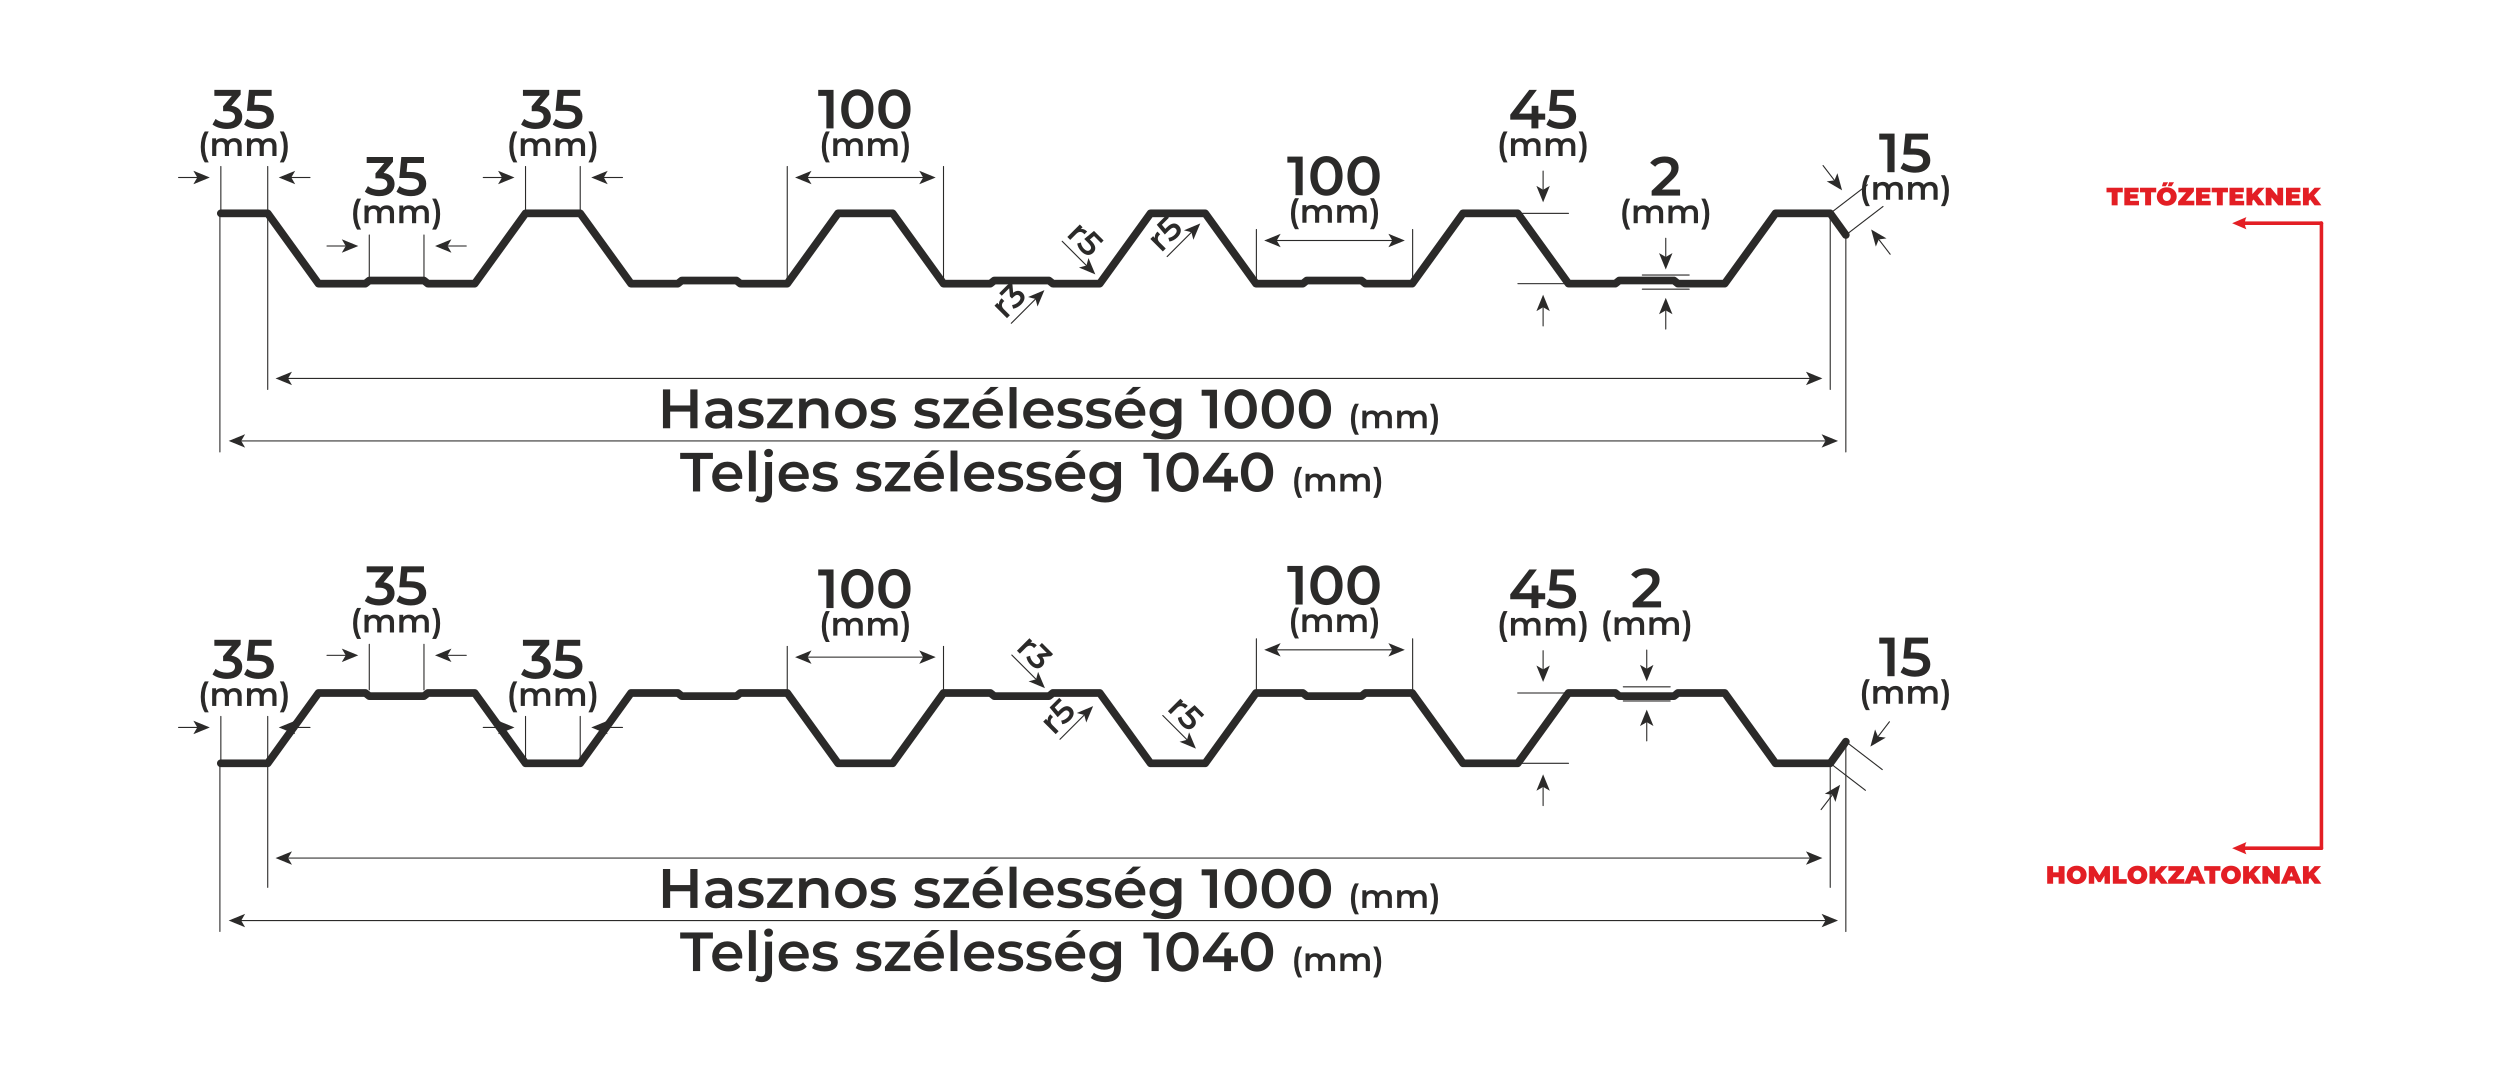 <?xml version="1.0" encoding="UTF-8"?>
<!DOCTYPE svg PUBLIC "-//W3C//DTD SVG 1.1//EN" "http://www.w3.org/Graphics/SVG/1.1/DTD/svg11.dtd">
<!-- Creator: CorelDRAW 2020 (64-Bit) -->
<svg xmlns="http://www.w3.org/2000/svg" xml:space="preserve" width="55.118in" height="23.622in" version="1.1" style="shape-rendering:geometricPrecision; text-rendering:geometricPrecision; image-rendering:optimizeQuality; fill-rule:evenodd; clip-rule:evenodd"
viewBox="0 0 55118.11 23622.05"
 xmlns:xlink="http://www.w3.org/1999/xlink"
 xmlns:xodm="http://www.corel.com/coreldraw/odm/2003">
 <defs>
  <style type="text/css">
   <![CDATA[
    .str9 {stroke:#E31E24;stroke-width:78.74;stroke-linecap:round;stroke-linejoin:round;stroke-miterlimit:2.613}
    .str3 {stroke:#2B2A29;stroke-width:24.3;stroke-linecap:round;stroke-miterlimit:10}
    .str0 {stroke:#2B2A29;stroke-width:24.3;stroke-linecap:round;stroke-miterlimit:10}
    .str8 {stroke:#2B2A29;stroke-width:24.3;stroke-linecap:round;stroke-miterlimit:10}
    .str2 {stroke:#2B2A29;stroke-width:24.3;stroke-linecap:round;stroke-miterlimit:10}
    .str4 {stroke:#2B2A29;stroke-width:24.3;stroke-linecap:round;stroke-miterlimit:10}
    .str1 {stroke:#2B2A29;stroke-width:24.3;stroke-linecap:round;stroke-miterlimit:10}
    .str6 {stroke:#2B2A29;stroke-width:24.3;stroke-linecap:round;stroke-miterlimit:10}
    .str5 {stroke:#2B2A29;stroke-width:24.3;stroke-linecap:round;stroke-miterlimit:10}
    .str7 {stroke:#2B2A29;stroke-width:170.14;stroke-linecap:round;stroke-linejoin:round;stroke-miterlimit:10}
    .fil3 {fill:none}
    .fil1 {fill:none;fill-rule:nonzero}
    .fil0 {fill:#2B2A29;fill-rule:nonzero}
    .fil4 {fill:#E31E24;fill-rule:nonzero}
    .fil2 {fill:#E31E24;fill-rule:nonzero}
   ]]>
  </style>
 </defs>
 <g id="Layer_x0020_1">
  <g id="_2198364127440">
   <g>
    <path class="fil0" d="M4836.06 4703.9c0,-6.71 5.44,-12.15 12.15,-12.15 6.71,0 12.15,5.44 12.15,12.15l-24.31 0zm0 5260.39l0 -5260.39 24.31 0 0 5260.39 -24.31 0zm24.31 0c0,6.71 -5.44,12.15 -12.15,12.15 -6.71,0 -12.15,-5.44 -12.15,-12.15l24.31 0z"/>
   </g>
   <g>
    <path class="fil0" d="M5890.34 4703.9c0,-6.71 5.44,-12.15 12.15,-12.15 6.71,0 12.15,5.44 12.15,12.15l-24.31 0zm0 3882.45l0 -3882.45 24.31 0 0 3882.45 -24.31 0zm24.31 0c0,6.71 -5.44,12.15 -12.15,12.15 -6.71,0 -12.15,-5.44 -12.15,-12.15l24.31 0z"/>
   </g>
   <g>
    <path class="fil0" d="M40339.29 4703.9c0,-6.71 5.44,-12.15 12.15,-12.15 6.71,0 12.15,5.44 12.15,12.15l-24.31 0zm0 3882.45l0 -3882.45 24.31 0 0 3882.45 -24.31 0zm24.31 0c0,6.71 -5.44,12.15 -12.15,12.15 -6.71,0 -12.15,-5.44 -12.15,-12.15l24.31 0z"/>
   </g>
   <g>
    <path class="fil0" d="M40683.44 5180.93c0,-6.71 5.44,-12.15 12.15,-12.15 6.71,0 12.15,5.44 12.15,12.15l-24.31 0zm0 4783.37l0 -4783.37 24.31 0 0 4783.37 -24.31 0zm24.31 0c0,6.71 -5.44,12.15 -12.15,12.15 -6.71,0 -12.15,-5.44 -12.15,-12.15l24.31 0z"/>
   </g>
   <g>
    <path class="fil0" d="M15277.83 10834.72l157.99 0 0 -717.01 281.94 0 0 -133.68 -721.87 0 0 133.68 281.94 0 0 717.01zm1087.67 -320.83c0,-202.95 -138.54,-335.41 -328.12,-335.41 -193.23,0 -335.42,138.54 -335.42,331.77 0,193.23 140.97,332.99 358.5,332.99 111.81,0 202.95,-36.46 261.29,-105.73l-81.43 -93.58c-46.18,47.4 -103.3,70.49 -176.22,70.49 -113.02,0 -192.01,-60.76 -210.24,-155.56l509.2 0c1.21,-14.59 2.43,-32.81 2.43,-44.97zm-328.12 -213.89c99.65,0 171.35,64.41 183.5,157.98l-368.23 0c14.58,-94.79 86.28,-157.98 184.72,-157.98zm473.96 534.72l151.91 0 0 -901.74 -151.91 0 0 901.74zm433.85 -755.9c57.12,0 97.22,-41.32 97.22,-94.79 0,-49.83 -41.32,-87.5 -97.22,-87.5 -55.9,0 -97.22,40.1 -97.22,91.15 0,51.04 41.32,91.15 97.22,91.15zm-149.48 1000.17c144.62,0 226.04,-89.93 226.04,-232.12l0 -661.11 -151.91 0 0 664.76c0,69.27 -31.6,103.3 -87.5,103.3 -34.03,0 -65.63,-8.51 -88.72,-25.52l-43.75 113.02c35.24,26.74 89.93,37.67 145.83,37.67zm1035.42 -565.11c0,-202.95 -138.54,-335.41 -328.12,-335.41 -193.23,0 -335.42,138.54 -335.42,331.77 0,193.23 140.97,332.99 358.5,332.99 111.81,0 202.95,-36.46 261.29,-105.73l-81.43 -93.58c-46.18,47.4 -103.3,70.49 -176.22,70.49 -113.02,0 -192.01,-60.76 -210.24,-155.56l509.2 0c1.21,-14.59 2.43,-32.81 2.43,-44.97zm-328.12 -213.89c99.65,0 171.35,64.41 183.5,157.98l-368.23 0c14.58,-94.79 86.28,-157.98 184.72,-157.98zm674.48 543.23c182.29,0 294.1,-78.99 294.1,-200.52 0,-254 -401.04,-137.53 -401.04,-268.58 0,-42.54 43.75,-72.92 136.11,-72.92 61.98,0 123.96,12.15 185.94,48.61l58.33 -115.45c-58.33,-35.24 -156.77,-55.9 -243.06,-55.9 -175,0 -285.59,80.21 -285.59,202.95 0,258.85 401.04,141.98 401.04,266.15 0,44.96 -40.11,71.7 -136.11,71.7 -81.42,0 -168.92,-26.74 -226.04,-64.41l-58.33 115.45c58.33,41.32 166.49,72.92 274.65,72.92zm961.28 0c182.29,0 294.1,-78.99 294.1,-200.52 0,-254 -401.04,-137.53 -401.04,-268.58 0,-42.54 43.75,-72.92 136.11,-72.92 61.98,0 123.96,12.15 185.94,48.61l58.33 -115.45c-58.33,-35.24 -156.77,-55.9 -243.06,-55.9 -175,0 -285.59,80.21 -285.59,202.95 0,258.85 401.04,141.98 401.04,266.15 0,44.96 -40.11,71.7 -136.11,71.7 -81.42,0 -168.92,-26.74 -226.04,-64.41l-58.33 115.45c58.33,41.32 166.49,72.92 274.65,72.92zm565.1 -130.04l357.29 -431.42 0 -96.01 -543.23 0 0 121.53 348.78 0 -356.07 431.42 0 96.01 560.24 0 0 -121.53 -367.01 0zm1015.97 -782.64l-178.65 0 -164.06 166.49 131.25 0 211.46 -166.49zm91.15 583.33c0,-202.95 -138.54,-335.41 -328.12,-335.41 -193.23,0 -335.42,138.54 -335.42,331.77 0,193.23 140.97,332.99 358.5,332.99 111.81,0 202.95,-36.46 261.29,-105.73l-81.43 -93.58c-46.18,47.4 -103.3,70.49 -176.22,70.49 -113.02,0 -192.01,-60.76 -210.24,-155.56l509.2 0c1.21,-14.59 2.43,-32.81 2.43,-44.97zm-328.12 -213.89c99.65,0 171.35,64.41 183.5,157.98l-368.23 0c14.58,-94.79 86.28,-157.98 184.72,-157.98zm473.96 534.72l151.91 0 0 -901.74 -151.91 0 0 901.74zm961.28 -320.83c0,-202.95 -138.54,-335.41 -328.12,-335.41 -193.23,0 -335.42,138.54 -335.42,331.77 0,193.23 140.97,332.99 358.5,332.99 111.81,0 202.95,-36.46 261.29,-105.73l-81.43 -93.58c-46.18,47.4 -103.3,70.49 -176.22,70.49 -113.02,0 -192.01,-60.76 -210.24,-155.56l509.2 0c1.21,-14.59 2.43,-32.81 2.43,-44.97zm-328.12 -213.89c99.65,0 171.35,64.41 183.5,157.98l-368.23 0c14.58,-94.79 86.28,-157.98 184.72,-157.98zm674.48 543.23c182.29,0 294.1,-78.99 294.1,-200.52 0,-254 -401.04,-137.53 -401.04,-268.58 0,-42.54 43.75,-72.92 136.11,-72.92 61.98,0 123.96,12.15 185.94,48.61l58.33 -115.45c-58.33,-35.24 -156.77,-55.9 -243.06,-55.9 -175,0 -285.59,80.21 -285.59,202.95 0,258.85 401.04,141.98 401.04,266.15 0,44.96 -40.11,71.7 -136.11,71.7 -81.42,0 -168.92,-26.74 -226.04,-64.41l-58.33 115.45c58.33,41.32 166.49,72.92 274.65,72.92zm625.87 0c182.29,0 294.1,-78.99 294.1,-200.52 0,-254 -401.04,-137.53 -401.04,-268.58 0,-42.54 43.75,-72.92 136.11,-72.92 61.98,0 123.96,12.15 185.94,48.61l58.33 -115.45c-58.33,-35.24 -156.77,-55.9 -243.06,-55.9 -175,0 -285.59,80.21 -285.59,202.95 0,258.85 401.04,141.98 401.04,266.15 0,44.96 -40.11,71.7 -136.11,71.7 -81.42,0 -168.92,-26.74 -226.04,-64.41l-58.33 115.45c58.33,41.32 166.49,72.92 274.65,72.92zm944.27 -912.67l-178.65 0 -164.06 166.49 131.25 0 211.46 -166.49zm91.15 583.33c0,-202.95 -138.54,-335.41 -328.12,-335.41 -193.23,0 -335.42,138.54 -335.42,331.77 0,193.23 140.97,332.99 358.5,332.99 111.81,0 202.95,-36.46 261.29,-105.73l-81.43 -93.58c-46.18,47.4 -103.3,70.49 -176.22,70.49 -113.02,0 -192.01,-60.76 -210.24,-155.56l509.2 0c1.21,-14.59 2.43,-32.81 2.43,-44.97zm-328.12 -213.89c99.65,0 171.35,64.41 183.5,157.98l-368.23 0c14.58,-94.79 86.28,-157.98 184.72,-157.98zm973.43 -114.24l0 86.28c-53.47,-64.41 -133.68,-93.57 -224.83,-93.57 -185.94,0 -328.12,123.96 -328.12,312.33 0,188.37 142.19,314.76 328.12,314.76 87.5,0 164.06,-27.95 217.54,-86.29l0 34.03c0,131.25 -63.19,196.88 -206.59,196.88 -89.93,0 -182.29,-30.38 -239.41,-77.78l-68.06 114.24c74.13,60.76 194.44,92.36 315.97,92.36 227.26,0 350,-106.94 350,-342.71l0 -550.52 -144.62 0zm-201.74 490.97c-115.45,0 -198.09,-75.35 -198.09,-185.94 0,-109.38 82.64,-183.51 198.09,-183.51 114.24,0 196.88,74.13 196.88,183.51 0,110.59 -82.64,185.94 -196.88,185.94z"/>
    <path class="fil0" d="M25209.07 9984.03l0 132.46 179.86 0 0 718.22 157.98 0 0 -850.69 -337.85 0zm861.63 862.84c202.95,0 356.07,-157.98 356.07,-437.5 0,-279.51 -153.12,-437.5 -356.07,-437.5 -201.74,0 -354.86,157.98 -354.86,437.5 0,279.52 153.12,437.5 354.86,437.5zm0 -137.33c-115.45,0 -195.66,-94.79 -195.66,-300.17 0,-205.38 80.21,-300.17 195.66,-300.17 116.67,0 196.87,94.79 196.87,300.17 0,205.38 -80.21,300.17 -196.87,300.17zm1221.35 -201.74l-150.7 0 0 -171.35 -148.26 0 0 171.35 -278.3 0 394.96 -523.78 -168.93 0 -419.27 548.09 0 109.37 466.67 0 0 193.23 153.12 0 0 -193.23 150.7 0 0 -133.68zm421.7 339.06c202.95,0 356.07,-157.98 356.07,-437.5 0,-279.51 -153.12,-437.5 -356.07,-437.5 -201.74,0 -354.86,157.98 -354.86,437.5 0,279.52 153.12,437.5 354.86,437.5zm0 -137.33c-115.45,0 -195.66,-94.79 -195.66,-300.17 0,-205.38 80.21,-300.17 195.66,-300.17 116.67,0 196.87,94.79 196.87,300.17 0,205.38 -80.21,300.17 -196.87,300.17zm907.32 266.63l86.77 0c-60.52,-106.46 -86.04,-216.56 -86.04,-341.25 0,-124.69 25.52,-234.79 86.04,-341.25l-86.77 0c-56.88,86.77 -88.96,207.08 -88.96,341.25 0,134.17 32.08,253.02 88.96,341.25zm654.06 -535.2c-61.98,0 -114.48,24.79 -145.83,64.9 -26.98,-43.75 -74.37,-64.9 -131.25,-64.9 -53.23,0 -98.44,18.96 -127.6,53.96l0 -49.59 -86.77 0 0 389.37 91.15 0 0 -197.6c0,-77.29 40.83,-116.67 101.35,-116.67 55.41,0 87.5,33.54 87.5,102.81l0 211.46 91.15 0 0 -197.6c0,-77.29 41.56,-116.67 101.35,-116.67 55.42,0 87.5,33.54 87.5,102.81l0 211.46 91.15 0 0 -223.12c0,-117.4 -65.63,-170.63 -159.69,-170.63zm767.81 0c-61.98,0 -114.48,24.79 -145.83,64.9 -26.98,-43.75 -74.37,-64.9 -131.25,-64.9 -53.23,0 -98.44,18.96 -127.6,53.96l0 -49.59 -86.77 0 0 389.37 91.15 0 0 -197.6c0,-77.29 40.83,-116.67 101.35,-116.67 55.41,0 87.5,33.54 87.5,102.81l0 211.46 91.15 0 0 -197.6c0,-77.29 41.56,-116.67 101.35,-116.67 55.42,0 87.5,33.54 87.5,102.81l0 211.46 91.15 0 0 -223.12c0,-117.4 -65.63,-170.63 -159.69,-170.63zm319.37 535.2c57.61,-88.23 88.96,-207.08 88.96,-341.25 0,-134.17 -31.35,-254.48 -88.96,-341.25l-86.77 0c60.52,106.46 86.77,216.56 86.77,341.25 0,124.69 -26.25,234.79 -86.77,341.25l86.77 0z"/>
   </g>
   <g>
    <path class="fil0" d="M15218.63 8585.08l0 354.01 -443.43 0 0 -354.01 -159.24 0 0 857.47 159.24 0 0 -367.49 443.43 0 0 367.49 159.25 0 0 -857.47 -159.25 0zm624.73 195.99c-105.35,0 -207.02,26.95 -276.84,80.85l60.02 111.47c49,-40.43 124.94,-64.93 198.44,-64.93 109.02,0 162.92,52.67 162.92,142.1l0 9.8 -169.04 0c-198.44,0 -271.94,85.74 -271.94,194.77 0,113.92 94.32,195.99 243.77,195.99 98,0 169.04,-31.85 205.79,-88.2l0 79.62 144.55 0 0 -383.41c0,-188.64 -109.02,-278.06 -297.67,-278.06zm-20.83 558.58c-78.4,0 -124.94,-35.52 -124.94,-90.65 0,-47.77 28.17,-86.97 132.3,-86.97l158.02 0 0 75.95c-25.72,67.37 -90.65,101.67 -165.37,101.67zm716.6 111.47c183.74,0 296.44,-79.62 296.44,-202.12 0,-256.02 -404.24,-138.63 -404.24,-270.72 0,-42.87 44.1,-73.5 137.2,-73.5 62.47,0 124.94,12.25 187.42,49l58.8 -116.37c-58.8,-35.52 -158.02,-56.35 -244.99,-56.35 -176.39,0 -287.87,80.85 -287.87,204.57 0,260.92 404.24,143.12 404.24,268.27 0,45.32 -40.43,72.27 -137.2,72.27 -82.07,0 -170.27,-26.95 -227.84,-64.93l-58.8 116.37c58.8,41.65 167.82,73.5 276.84,73.5zm569.61 -131.07l360.14 -434.86 0 -96.77 -547.56 0 0 122.5 351.56 0 -358.91 434.86 0 96.77 564.7 0 0 -122.5 -369.94 0zm881.97 -538.98c-95.55,0 -175.17,31.85 -225.39,91.87l0 -84.52 -145.77 0 0 654.13 153.12 0 0 -330.74c0,-131.07 73.5,-197.22 182.52,-197.22 98,0 155.57,56.35 155.57,172.72l0 355.24 153.12 0 0 -374.84c0,-197.22 -116.37,-286.64 -273.17,-286.64zm768.05 670.05c203.34,0 349.11,-139.65 349.11,-335.64 0,-195.99 -145.77,-334.41 -349.11,-334.41 -200.89,0 -347.89,138.42 -347.89,334.41 0,195.99 147,335.64 347.89,335.64zm0 -131.07c-110.25,0 -193.54,-79.62 -193.54,-204.57 0,-124.94 83.3,-204.57 193.54,-204.57 111.47,0 194.77,79.62 194.77,204.57 0,124.94 -83.3,204.57 -194.77,204.57zm698.22 131.07c183.74,0 296.44,-79.62 296.44,-202.12 0,-256.02 -404.24,-138.63 -404.24,-270.72 0,-42.87 44.1,-73.5 137.2,-73.5 62.47,0 124.94,12.25 187.42,49l58.8 -116.37c-58.8,-35.52 -158.02,-56.35 -244.99,-56.35 -176.39,0 -287.87,80.85 -287.87,204.57 0,260.92 404.24,143.12 404.24,268.27 0,45.32 -40.43,72.27 -137.2,72.27 -82.07,0 -170.27,-26.95 -227.84,-64.93l-58.8 116.37c58.8,41.65 167.82,73.5 276.84,73.5zm968.94 0c183.74,0 296.44,-79.62 296.44,-202.12 0,-256.02 -404.24,-138.63 -404.24,-270.72 0,-42.87 44.1,-73.5 137.2,-73.5 62.47,0 124.94,12.25 187.42,49l58.8 -116.37c-58.8,-35.52 -158.02,-56.35 -244.99,-56.35 -176.39,0 -287.87,80.85 -287.87,204.57 0,260.92 404.24,143.12 404.24,268.27 0,45.32 -40.43,72.27 -137.2,72.27 -82.07,0 -170.27,-26.95 -227.84,-64.93l-58.8 116.37c58.8,41.65 167.82,73.5 276.84,73.5zm569.61 -131.07l360.14 -434.86 0 -96.77 -547.56 0 0 122.5 351.56 0 -358.91 434.86 0 96.77 564.7 0 0 -122.5 -369.94 0zm1024.07 -788.87l-180.07 0 -165.37 167.82 132.3 0 213.14 -167.82zm91.87 587.98c0,-204.57 -139.65,-338.09 -330.74,-338.09 -194.77,0 -338.09,139.65 -338.09,334.41 0,194.77 142.09,335.64 361.36,335.64 112.7,0 204.57,-36.75 263.37,-106.57l-82.07 -94.32c-46.55,47.78 -104.12,71.05 -177.62,71.05 -113.92,0 -193.54,-61.25 -211.92,-156.8l513.26 0c1.22,-14.7 2.45,-33.07 2.45,-45.32zm-330.74 -215.59c100.44,0 172.72,64.92 184.97,159.24l-371.16 0c14.7,-95.55 86.97,-159.24 186.19,-159.24zm477.73 538.98l153.12 0 0 -908.92 -153.12 0 0 908.92zm968.94 -323.39c0,-204.57 -139.65,-338.09 -330.74,-338.09 -194.77,0 -338.09,139.65 -338.09,334.41 0,194.77 142.09,335.64 361.36,335.64 112.7,0 204.57,-36.75 263.37,-106.57l-82.07 -94.32c-46.55,47.78 -104.12,71.05 -177.62,71.05 -113.92,0 -193.54,-61.25 -211.92,-156.8l513.26 0c1.22,-14.7 2.45,-33.07 2.45,-45.32zm-330.74 -215.59c100.44,0 172.72,64.92 184.97,159.24l-371.16 0c14.7,-95.55 86.97,-159.24 186.19,-159.24zm679.85 547.56c183.74,0 296.44,-79.62 296.44,-202.12 0,-256.02 -404.24,-138.63 -404.24,-270.72 0,-42.87 44.1,-73.5 137.2,-73.5 62.47,0 124.94,12.25 187.42,49l58.8 -116.37c-58.8,-35.52 -158.02,-56.35 -244.99,-56.35 -176.39,0 -287.87,80.85 -287.87,204.57 0,260.92 404.24,143.12 404.24,268.27 0,45.32 -40.43,72.27 -137.2,72.27 -82.07,0 -170.27,-26.95 -227.84,-64.93l-58.8 116.37c58.8,41.65 167.82,73.5 276.84,73.5zm630.85 0c183.74,0 296.44,-79.62 296.44,-202.12 0,-256.02 -404.24,-138.63 -404.24,-270.72 0,-42.87 44.1,-73.5 137.2,-73.5 62.47,0 124.94,12.25 187.42,49l58.8 -116.37c-58.8,-35.52 -158.02,-56.35 -244.99,-56.35 -176.39,0 -287.87,80.85 -287.87,204.57 0,260.92 404.24,143.12 404.24,268.27 0,45.32 -40.43,72.27 -137.2,72.27 -82.07,0 -170.27,-26.95 -227.84,-64.93l-58.8 116.37c58.8,41.65 167.82,73.5 276.84,73.5zm951.8 -919.94l-180.07 0 -165.37 167.82 132.3 0 213.14 -167.82zm91.87 587.98c0,-204.57 -139.65,-338.09 -330.74,-338.09 -194.77,0 -338.09,139.65 -338.09,334.41 0,194.77 142.09,335.64 361.36,335.64 112.7,0 204.57,-36.75 263.37,-106.57l-82.07 -94.32c-46.55,47.78 -104.12,71.05 -177.62,71.05 -113.92,0 -193.54,-61.25 -211.92,-156.8l513.26 0c1.22,-14.7 2.45,-33.07 2.45,-45.32zm-330.74 -215.59c100.44,0 172.72,64.92 184.97,159.24l-371.16 0c14.7,-95.55 86.97,-159.24 186.19,-159.24zm981.19 -115.15l0 86.97c-53.9,-64.93 -134.75,-94.32 -226.62,-94.32 -187.42,0 -330.74,124.94 -330.74,314.81 0,189.87 143.32,317.26 330.74,317.26 88.2,0 165.37,-28.18 219.27,-86.97l0 34.3c0,132.3 -63.7,198.44 -208.24,198.44 -90.65,0 -183.74,-30.62 -241.31,-78.4l-68.6 115.15c74.72,61.25 195.99,93.1 318.49,93.1 229.07,0 352.79,-107.8 352.79,-345.44l0 -554.91 -145.77 0zm-203.35 494.88c-116.37,0 -199.67,-75.95 -199.67,-187.42 0,-110.25 83.3,-184.97 199.67,-184.97 115.15,0 198.44,74.72 198.44,184.97 0,111.47 -83.3,187.42 -198.44,187.42z"/>
    <path class="fil0" d="M26492.74 8591.86l0 132.46 179.86 0 0 718.22 157.98 0 0 -850.69 -337.85 0zm861.63 862.84c202.95,0 356.07,-157.98 356.07,-437.5 0,-279.51 -153.12,-437.5 -356.07,-437.5 -201.74,0 -354.86,157.98 -354.86,437.5 0,279.52 153.12,437.5 354.86,437.5zm0 -137.33c-115.45,0 -195.66,-94.79 -195.66,-300.17 0,-205.38 80.21,-300.17 195.66,-300.17 116.67,0 196.87,94.79 196.87,300.17 0,205.38 -80.21,300.17 -196.87,300.17zm817.88 137.33c202.95,0 356.07,-157.98 356.07,-437.5 0,-279.51 -153.12,-437.5 -356.07,-437.5 -201.74,0 -354.86,157.98 -354.86,437.5 0,279.52 153.12,437.5 354.86,437.5zm0 -137.33c-115.45,0 -195.66,-94.79 -195.66,-300.17 0,-205.38 80.21,-300.17 195.66,-300.17 116.67,0 196.87,94.79 196.87,300.17 0,205.38 -80.21,300.17 -196.87,300.17zm817.88 137.33c202.95,0 356.07,-157.98 356.07,-437.5 0,-279.51 -153.12,-437.5 -356.07,-437.5 -201.74,0 -354.86,157.98 -354.86,437.5 0,279.52 153.12,437.5 354.86,437.5zm0 -137.33c-115.45,0 -195.66,-94.79 -195.66,-300.17 0,-205.38 80.21,-300.17 195.66,-300.17 116.67,0 196.87,94.79 196.87,300.17 0,205.38 -80.21,300.17 -196.87,300.17zm883.02 266.63l86.77 0c-60.52,-106.46 -86.04,-216.56 -86.04,-341.25 0,-124.69 25.52,-234.79 86.04,-341.25l-86.77 0c-56.88,86.77 -88.96,207.08 -88.96,341.25 0,134.17 32.08,253.02 88.96,341.25zm654.06 -535.2c-61.98,0 -114.48,24.79 -145.83,64.9 -26.98,-43.75 -74.37,-64.9 -131.25,-64.9 -53.23,0 -98.44,18.96 -127.6,53.96l0 -49.59 -86.77 0 0 389.37 91.15 0 0 -197.6c0,-77.29 40.83,-116.67 101.35,-116.67 55.41,0 87.5,33.54 87.5,102.81l0 211.46 91.15 0 0 -197.6c0,-77.29 41.56,-116.67 101.35,-116.67 55.42,0 87.5,33.54 87.5,102.81l0 211.46 91.15 0 0 -223.12c0,-117.4 -65.63,-170.63 -159.69,-170.63zm767.81 0c-61.98,0 -114.48,24.79 -145.83,64.9 -26.98,-43.75 -74.37,-64.9 -131.25,-64.9 -53.23,0 -98.44,18.96 -127.6,53.96l0 -49.59 -86.77 0 0 389.37 91.15 0 0 -197.6c0,-77.29 40.83,-116.67 101.35,-116.67 55.41,0 87.5,33.54 87.5,102.81l0 211.46 91.15 0 0 -197.6c0,-77.29 41.56,-116.67 101.35,-116.67 55.42,0 87.5,33.54 87.5,102.81l0 211.46 91.15 0 0 -223.12c0,-117.4 -65.63,-170.63 -159.69,-170.63zm319.37 535.2c57.61,-88.23 88.96,-207.08 88.96,-341.25 0,-134.17 -31.35,-254.48 -88.96,-341.25l-86.77 0c60.52,106.46 86.77,216.56 86.77,341.25 0,124.69 -26.25,234.79 -86.77,341.25l86.77 0z"/>
   </g>
   <g>
    <path class="fil0" d="M5298.7 9733.38c-6.71,0 -12.15,-5.44 -12.15,-12.15 0,-6.71 5.44,-12.15 12.15,-12.15l0 24.31zm34967.43 0l-34967.43 0 0 -24.31 34967.43 0 0 24.31zm0 -24.31c6.71,0 12.15,5.44 12.15,12.15 0,6.71 -5.44,12.15 -12.15,12.15l0 -24.31z"/>
   </g>
   <polygon class="fil0" points="5041.29,9721.23 5404.03,9869.45 5317.94,9721.23 5404.03,9573.05 "/>
   <polygon class="fil0" points="40523.65,9721.23 40160.83,9869.45 40246.94,9721.23 40160.83,9573.05 "/>
   <g>
    <path class="fil0" d="M6332.15 8355.44c-6.71,0 -12.15,-5.44 -12.15,-12.15 0,-6.71 5.44,-12.15 12.15,-12.15l0 24.31zm33589.56 0l-33589.56 0 0 -24.31 33589.56 0 0 24.31zm0 -24.31c6.71,0 12.15,5.44 12.15,12.15 0,6.71 -5.44,12.15 -12.15,12.15l0 -24.31z"/>
   </g>
   <polygon class="fil0" points="6074.73,8343.28 6437.47,8491.51 6351.39,8343.28 6437.47,8195.09 "/>
   <polygon class="fil0" points="40178.96,8343.28 39816.41,8491.51 39902.52,8343.28 39816.41,8195.09 "/>
   <g>
    <path class="fil0" d="M26272.24 5099.43c4.74,-4.74 12.44,-4.75 17.19,-0 4.74,4.74 4.75,12.44 0,17.19l-17.19 -17.18zm-548.7 548.74l548.7 -548.74 17.19 17.18 -548.7 548.74 -17.19 -17.18zm17.19 17.18c-4.74,4.74 -12.44,4.75 -17.19,0 -4.74,-4.74 -4.75,-12.44 -0,-17.19l17.19 17.18z"/>
   </g>
   <polygon class="fil0" points="26462.89,4925.97 26101.59,5077.65 26267.24,5121.61 26311.09,5287.24 "/>
   <path class="fil0" d="M36640.33 4178.96l227.26 -216.32c117.88,-110.59 140.97,-185.93 140.97,-268.57 0,-150.69 -119.1,-244.27 -303.82,-244.27 -139.76,0 -257.64,52.26 -323.26,140.97l110.59 85.07c47.4,-60.76 116.67,-88.71 199.31,-88.71 104.51,0 157.98,44.96 157.98,122.74 0,47.4 -14.58,97.22 -97.22,176.22l-337.85 320.83 0 105.73 627.08 0 0 -133.68 -401.04 0z"/>
   <path class="fil0" d="M35854.42 5061.74l86.77 0c-60.52,-106.46 -86.04,-216.56 -86.04,-341.25 0,-124.69 25.52,-234.79 86.04,-341.25l-86.77 0c-56.88,86.77 -88.96,207.08 -88.96,341.25 0,134.17 32.08,253.02 88.96,341.25zm654.06 -535.2c-61.98,0 -114.48,24.79 -145.83,64.9 -26.98,-43.75 -74.37,-64.9 -131.25,-64.9 -53.23,0 -98.44,18.96 -127.6,53.96l0 -49.59 -86.77 0 0 389.37 91.15 0 0 -197.6c0,-77.29 40.83,-116.67 101.35,-116.67 55.41,0 87.5,33.54 87.5,102.81l0 211.46 91.15 0 0 -197.6c0,-77.29 41.56,-116.67 101.35,-116.67 55.42,0 87.5,33.54 87.5,102.81l0 211.46 91.15 0 0 -223.12c0,-117.4 -65.63,-170.63 -159.69,-170.63zm767.81 0c-61.98,0 -114.48,24.79 -145.83,64.9 -26.98,-43.75 -74.37,-64.9 -131.25,-64.9 -53.23,0 -98.44,18.96 -127.6,53.96l0 -49.59 -86.77 0 0 389.37 91.15 0 0 -197.6c0,-77.29 40.83,-116.67 101.35,-116.67 55.41,0 87.5,33.54 87.5,102.81l0 211.46 91.15 0 0 -197.6c0,-77.29 41.56,-116.67 101.35,-116.67 55.42,0 87.5,33.54 87.5,102.81l0 211.46 91.15 0 0 -223.12c0,-117.4 -65.63,-170.63 -159.69,-170.63zm319.37 535.2c57.61,-88.23 88.96,-207.08 88.96,-341.25 0,-134.17 -31.35,-254.48 -88.96,-341.25l-86.77 0c60.52,106.46 86.77,216.56 86.77,341.25 0,124.69 -26.25,234.79 -86.77,341.25l86.77 0z"/>
   <path class="fil0" d="M34067.47 2504.44l-150.7 0 0 -171.35 -148.26 0 0 171.35 -278.3 0 394.96 -523.78 -168.93 0 -419.27 548.09 0 109.37 466.67 0 0 193.23 153.12 0 0 -193.23 150.7 0 0 -133.68zm329.34 -194.44l-81.43 0 18.23 -196.87 365.8 0 0 -132.46 -499.48 0 -43.75 463.02 205.38 0c176.21,0 228.47,51.04 228.47,132.46 0,80.21 -66.84,130.04 -179.86,130.04 -96.01,0 -188.37,-32.81 -250.35,-83.85l-66.84 122.74c77.78,61.98 199.3,98.44 319.61,98.44 228.47,0 336.63,-123.96 336.63,-273.44 0,-150.69 -100.87,-260.07 -352.43,-260.07z"/>
   <path class="fil0" d="M33150.3 3580.44l86.77 0c-60.52,-106.46 -86.04,-216.56 -86.04,-341.25 0,-124.69 25.52,-234.79 86.04,-341.25l-86.77 0c-56.88,86.77 -88.96,207.08 -88.96,341.25 0,134.17 32.08,253.02 88.96,341.25zm654.06 -535.2c-61.98,0 -114.48,24.79 -145.83,64.9 -26.98,-43.75 -74.37,-64.9 -131.25,-64.9 -53.23,0 -98.44,18.96 -127.6,53.96l0 -49.59 -86.77 0 0 389.37 91.15 0 0 -197.6c0,-77.29 40.83,-116.67 101.35,-116.67 55.41,0 87.5,33.54 87.5,102.81l0 211.46 91.15 0 0 -197.6c0,-77.29 41.56,-116.67 101.35,-116.67 55.42,0 87.5,33.54 87.5,102.81l0 211.46 91.15 0 0 -223.12c0,-117.4 -65.63,-170.63 -159.69,-170.63zm767.81 0c-61.98,0 -114.48,24.79 -145.83,64.9 -26.98,-43.75 -74.37,-64.9 -131.25,-64.9 -53.23,0 -98.44,18.96 -127.6,53.96l0 -49.59 -86.77 0 0 389.37 91.15 0 0 -197.6c0,-77.29 40.83,-116.67 101.35,-116.67 55.41,0 87.5,33.54 87.5,102.81l0 211.46 91.15 0 0 -197.6c0,-77.29 41.56,-116.67 101.35,-116.67 55.42,0 87.5,33.54 87.5,102.81l0 211.46 91.15 0 0 -223.12c0,-117.4 -65.63,-170.63 -159.69,-170.63zm319.37 535.2c57.61,-88.23 88.96,-207.08 88.96,-341.25 0,-134.17 -31.35,-254.48 -88.96,-341.25l-86.77 0c60.52,106.46 86.77,216.56 86.77,341.25 0,124.69 -26.25,234.79 -86.77,341.25l86.77 0z"/>
   <g>
    <path class="fil0" d="M37242.03 6051.54c6.71,0 12.15,5.44 12.15,12.15 0,6.71 -5.44,12.15 -12.15,12.15l0 -24.31zm-1033.27 0l1033.27 0 0 24.31 -1033.27 0 0 -24.31zm0 24.31c-6.71,0 -12.15,-5.44 -12.15,-12.15 0,-6.71 5.44,-12.15 12.15,-12.15l0 24.31z"/>
   </g>
   <g>
    <path class="fil0" d="M37242.03 6363.49c6.71,0 12.15,5.44 12.15,12.15 0,6.71 -5.44,12.15 -12.15,12.15l0 -24.31zm-1033.27 0l1033.27 0 0 24.31 -1033.27 0 0 -24.31zm0 24.31c-6.71,0 -12.15,-5.44 -12.15,-12.15 0,-6.71 5.44,-12.15 12.15,-12.15l0 24.31z"/>
   </g>
   <g>
    <path class="fil0" d="M36713.24 6823.47c0,-6.71 5.44,-12.15 12.15,-12.15 6.71,0 12.15,5.44 12.15,12.15l-24.31 0zm0 431.57l0 -431.57 24.31 0 0 431.57 -24.31 0zm24.31 0c0,6.71 -5.44,12.15 -12.15,12.15 -6.71,0 -12.15,-5.44 -12.15,-12.15l24.31 0z"/>
   </g>
   <polygon class="fil0" points="36725.39,6566.06 36577.17,6928.8 36725.39,6842.72 36873.61,6928.8 "/>
   <g>
    <path class="fil0" d="M36713.24 5253.17c0,-6.71 5.44,-12.15 12.15,-12.15 6.71,0 12.15,5.44 12.15,12.15l-24.31 0zm0 431.57l0 -431.57 24.31 0 0 431.57 -24.31 0zm24.31 0c0,6.71 -5.44,12.15 -12.15,12.15 -6.71,0 -12.15,-5.44 -12.15,-12.15l24.31 0z"/>
   </g>
   <polygon class="fil0" points="36725.39,5942.15 36577.17,5579.41 36725.39,5665.49 36873.61,5579.41 "/>
   <g>
    <path class="fil0" d="M33465.63 6266.29c-6.71,0 -12.15,-5.44 -12.15,-12.15 0,-6.71 5.44,-12.15 12.15,-12.15l0 24.31zm1115.38 0l-1115.38 0 0 -24.31 1115.38 0 0 24.31zm0 -24.31c6.71,0 12.15,5.44 12.15,12.15 0,6.71 -5.44,12.15 -12.15,12.15l0 -24.31z"/>
   </g>
   <g>
    <path class="fil0" d="M33461.63 4716.06c-6.71,0 -12.15,-5.44 -12.15,-12.15 0,-6.71 5.44,-12.15 12.15,-12.15l0 24.31zm1119.37 0l-1119.37 0 0 -24.31 1119.37 0 0 24.31zm0 -24.31c6.71,0 12.15,5.44 12.15,12.15 0,6.71 -5.44,12.15 -12.15,12.15l0 -24.31z"/>
   </g>
   <g>
    <path class="fil0" d="M34033.34 4203.45c0,6.71 -5.44,12.15 -12.15,12.15 -6.71,0 -12.15,-5.44 -12.15,-12.15l24.31 0zm0 -431.57l0 431.57 -24.31 0 0 -431.57 24.31 0zm-24.31 0c0,-6.71 5.44,-12.15 12.15,-12.15 6.71,0 12.15,5.44 12.15,12.15l-24.31 0z"/>
   </g>
   <polygon class="fil0" points="34021.19,4460.86 34169.67,4098.12 34021.19,4184.2 33873.23,4098.12 "/>
   <g>
    <path class="fil0" d="M34033.34 7186.13c0,6.71 -5.44,12.15 -12.15,12.15 -6.71,0 -12.15,-5.44 -12.15,-12.15l24.31 0zm0 -431.54l0 431.54 -24.31 0 0 -431.54 24.31 0zm-24.31 0c0,-6.71 5.44,-12.15 12.15,-12.15 6.71,0 12.15,5.44 12.15,12.15l-24.31 0z"/>
   </g>
   <polygon class="fil0" points="34021.19,6497.17 34169.67,6859.89 34021.19,6773.81 33873.23,6859.89 "/>
   <g>
    <path class="fil0" d="M17344.56 3670.44c0,-6.71 5.44,-12.15 12.15,-12.15 6.71,0 12.15,5.44 12.15,12.15l-24.31 0zm0 2583.69l0 -2583.69 24.31 0 0 2583.69 -24.31 0zm24.31 0c0,6.71 -5.44,12.15 -12.15,12.15 -6.71,0 -12.15,-5.44 -12.15,-12.15l24.31 0z"/>
   </g>
   <g>
    <path class="fil0" d="M20789.49 3670.44c0,-6.71 5.44,-12.15 12.15,-12.15 6.71,0 12.15,5.44 12.15,12.15l-24.31 0zm0 2583.69l0 -2583.69 24.31 0 0 2583.69 -24.31 0zm24.31 0c0,6.71 -5.44,12.15 -12.15,12.15 -6.71,0 -12.15,-5.44 -12.15,-12.15l24.31 0z"/>
   </g>
   <path class="fil0" d="M18039.44 1980.66l0 132.46 179.86 0 0 718.22 157.98 0 0 -850.69 -337.85 0zm861.63 862.84c202.95,0 356.07,-157.98 356.07,-437.5 0,-279.51 -153.12,-437.5 -356.07,-437.5 -201.74,0 -354.86,157.98 -354.86,437.5 0,279.52 153.12,437.5 354.86,437.5zm0 -137.33c-115.45,0 -195.66,-94.79 -195.66,-300.17 0,-205.38 80.21,-300.17 195.66,-300.17 116.67,0 196.87,94.79 196.87,300.17 0,205.38 -80.21,300.17 -196.87,300.17zm817.88 137.33c202.95,0 356.07,-157.98 356.07,-437.5 0,-279.51 -153.12,-437.5 -356.07,-437.5 -201.74,0 -354.86,157.98 -354.86,437.5 0,279.52 153.12,437.5 354.86,437.5zm0 -137.33c-115.45,0 -195.66,-94.79 -195.66,-300.17 0,-205.38 80.21,-300.17 195.66,-300.17 116.67,0 196.87,94.79 196.87,300.17 0,205.38 -80.21,300.17 -196.87,300.17z"/>
   <path class="fil0" d="M18208.13 3580.44l86.77 0c-60.52,-106.46 -86.04,-216.56 -86.04,-341.25 0,-124.69 25.52,-234.79 86.04,-341.25l-86.77 0c-56.88,86.77 -88.96,207.08 -88.96,341.25 0,134.17 32.08,253.02 88.96,341.25zm654.06 -535.2c-61.98,0 -114.48,24.79 -145.83,64.9 -26.98,-43.75 -74.37,-64.9 -131.25,-64.9 -53.23,0 -98.44,18.96 -127.6,53.96l0 -49.59 -86.77 0 0 389.37 91.15 0 0 -197.6c0,-77.29 40.83,-116.67 101.35,-116.67 55.41,0 87.5,33.54 87.5,102.81l0 211.46 91.15 0 0 -197.6c0,-77.29 41.56,-116.67 101.35,-116.67 55.42,0 87.5,33.54 87.5,102.81l0 211.46 91.15 0 0 -223.12c0,-117.4 -65.63,-170.63 -159.69,-170.63zm767.81 0c-61.98,0 -114.48,24.79 -145.83,64.9 -26.98,-43.75 -74.37,-64.9 -131.25,-64.9 -53.23,0 -98.44,18.96 -127.6,53.96l0 -49.59 -86.77 0 0 389.37 91.15 0 0 -197.6c0,-77.29 40.83,-116.67 101.35,-116.67 55.41,0 87.5,33.54 87.5,102.81l0 211.46 91.15 0 0 -197.6c0,-77.29 41.56,-116.67 101.35,-116.67 55.42,0 87.5,33.54 87.5,102.81l0 211.46 91.15 0 0 -223.12c0,-117.4 -65.63,-170.63 -159.69,-170.63zm319.37 535.2c57.61,-88.23 88.96,-207.08 88.96,-341.25 0,-134.17 -31.35,-254.48 -88.96,-341.25l-86.77 0c60.52,106.46 86.77,216.56 86.77,341.25 0,124.69 -26.25,234.79 -86.77,341.25l86.77 0z"/>
   <g>
    <path class="fil0" d="M17786.41 3925.67c-6.71,0 -12.15,-5.44 -12.15,-12.15 0,-6.71 5.44,-12.15 12.15,-12.15l0 24.31zm2585.52 0l-2585.52 0 0 -24.31 2585.52 0 0 24.31zm0 -24.31c6.71,0 12.15,5.44 12.15,12.15 0,6.71 -5.44,12.15 -12.15,12.15l0 -24.31z"/>
   </g>
   <polygon class="fil0" points="17528.92,3913.52 17891.66,4061.74 17805.63,3913.52 17891.66,3765.32 "/>
   <polygon class="fil0" points="20629.32,3913.52 20266.56,4061.74 20352.72,3913.52 20266.56,3765.32 "/>
   <g>
    <path class="fil0" d="M27687.65 5059.39c0,-6.71 5.44,-12.15 12.15,-12.15 6.71,0 12.15,5.44 12.15,12.15l-24.31 0zm0 1194.74l0 -1194.74 24.31 0 0 1194.74 -24.31 0zm24.31 0c0,6.71 -5.44,12.15 -12.15,12.15 -6.71,0 -12.15,-5.44 -12.15,-12.15l24.31 0z"/>
   </g>
   <g>
    <path class="fil0" d="M31132.61 5059.39c0,-6.71 5.44,-12.15 12.15,-12.15 6.71,0 12.15,5.44 12.15,12.15l-24.31 0zm0 1194.74l0 -1194.74 24.31 0 0 1194.74 -24.31 0zm24.31 0c0,6.71 -5.44,12.15 -12.15,12.15 -6.71,0 -12.15,-5.44 -12.15,-12.15l24.31 0z"/>
   </g>
   <path class="fil0" d="M28382.65 3453l0 132.46 179.86 0 0 718.22 157.98 0 0 -850.69 -337.85 0zm861.63 862.84c202.95,0 356.07,-157.98 356.07,-437.5 0,-279.51 -153.12,-437.5 -356.07,-437.5 -201.74,0 -354.86,157.98 -354.86,437.5 0,279.52 153.12,437.5 354.86,437.5zm0 -137.33c-115.45,0 -195.66,-94.79 -195.66,-300.17 0,-205.38 80.21,-300.17 195.66,-300.17 116.67,0 196.87,94.79 196.87,300.17 0,205.38 -80.21,300.17 -196.87,300.17zm817.88 137.33c202.95,0 356.07,-157.98 356.07,-437.5 0,-279.51 -153.12,-437.5 -356.07,-437.5 -201.74,0 -354.86,157.98 -354.86,437.5 0,279.52 153.12,437.5 354.86,437.5zm0 -137.33c-115.45,0 -195.66,-94.79 -195.66,-300.17 0,-205.38 80.21,-300.17 195.66,-300.17 116.67,0 196.87,94.79 196.87,300.17 0,205.38 -80.21,300.17 -196.87,300.17z"/>
   <path class="fil0" d="M28551.21 5052.78l86.77 0c-60.52,-106.46 -86.04,-216.56 -86.04,-341.25 0,-124.69 25.52,-234.79 86.04,-341.25l-86.77 0c-56.88,86.77 -88.96,207.08 -88.96,341.25 0,134.17 32.08,253.02 88.96,341.25zm654.06 -535.2c-61.98,0 -114.48,24.79 -145.83,64.9 -26.98,-43.75 -74.37,-64.9 -131.25,-64.9 -53.23,0 -98.44,18.96 -127.6,53.96l0 -49.59 -86.77 0 0 389.37 91.15 0 0 -197.6c0,-77.29 40.83,-116.67 101.35,-116.67 55.41,0 87.5,33.54 87.5,102.81l0 211.46 91.15 0 0 -197.6c0,-77.29 41.56,-116.67 101.35,-116.67 55.42,0 87.5,33.54 87.5,102.81l0 211.46 91.15 0 0 -223.12c0,-117.4 -65.63,-170.63 -159.69,-170.63zm767.81 0c-61.98,0 -114.48,24.79 -145.83,64.9 -26.98,-43.75 -74.37,-64.9 -131.25,-64.9 -53.23,0 -98.44,18.96 -127.6,53.96l0 -49.59 -86.77 0 0 389.37 91.15 0 0 -197.6c0,-77.29 40.83,-116.67 101.35,-116.67 55.41,0 87.5,33.54 87.5,102.81l0 211.46 91.15 0 0 -197.6c0,-77.29 41.56,-116.67 101.35,-116.67 55.42,0 87.5,33.54 87.5,102.81l0 211.46 91.15 0 0 -223.12c0,-117.4 -65.63,-170.63 -159.69,-170.63zm319.37 535.2c57.61,-88.23 88.96,-207.08 88.96,-341.25 0,-134.17 -31.35,-254.48 -88.96,-341.25l-86.77 0c60.52,106.46 86.77,216.56 86.77,341.25 0,124.69 -26.25,234.79 -86.77,341.25l86.77 0z"/>
   <g>
    <path class="fil0" d="M28129.53 5314.61c-6.71,0 -12.15,-5.44 -12.15,-12.15 0,-6.71 5.44,-12.15 12.15,-12.15l0 24.31zm2585.5 0l-2585.5 0 0 -24.31 2585.5 0 0 24.31zm0 -24.31c6.71,0 12.15,5.44 12.15,12.15 0,6.71 -5.44,12.15 -12.15,12.15l0 -24.31z"/>
   </g>
   <polygon class="fil0" points="27872.02,5302.46 28234.78,5450.68 28148.72,5302.46 28234.78,5154.27 "/>
   <polygon class="fil0" points="30972.55,5302.46 30609.73,5450.68 30695.83,5302.46 30609.73,5154.27 "/>
   <path class="fil0" d="M41432.41 2945.09l0 132.46 179.86 0 0 718.22 157.98 0 0 -850.69 -337.85 0zm772.92 329.34l-81.43 0 18.23 -196.87 365.8 0 0 -132.46 -499.48 0 -43.75 463.02 205.38 0c176.21,0 228.47,51.04 228.47,132.46 0,80.21 -66.84,130.04 -179.86,130.04 -96.01,0 -188.37,-32.81 -250.35,-83.85l-66.84 122.74c77.78,61.98 199.3,98.44 319.61,98.44 228.47,0 336.63,-123.96 336.63,-273.44 0,-150.69 -100.87,-260.07 -352.43,-260.07z"/>
   <path class="fil0" d="M41138.06 4544.87l86.77 0c-60.52,-106.46 -86.04,-216.56 -86.04,-341.25 0,-124.69 25.52,-234.79 86.04,-341.25l-86.77 0c-56.88,86.77 -88.96,207.08 -88.96,341.25 0,134.17 32.08,253.02 88.96,341.25zm654.06 -535.2c-61.98,0 -114.48,24.79 -145.83,64.9 -26.98,-43.75 -74.37,-64.9 -131.25,-64.9 -53.23,0 -98.44,18.96 -127.6,53.96l0 -49.59 -86.77 0 0 389.37 91.15 0 0 -197.6c0,-77.29 40.83,-116.67 101.35,-116.67 55.41,0 87.5,33.54 87.5,102.81l0 211.46 91.15 0 0 -197.6c0,-77.29 41.56,-116.67 101.35,-116.67 55.42,0 87.5,33.54 87.5,102.81l0 211.46 91.15 0 0 -223.12c0,-117.4 -65.63,-170.63 -159.69,-170.63zm767.81 0c-61.98,0 -114.48,24.79 -145.83,64.9 -26.98,-43.75 -74.37,-64.9 -131.25,-64.9 -53.23,0 -98.44,18.96 -127.6,53.96l0 -49.59 -86.77 0 0 389.37 91.15 0 0 -197.6c0,-77.29 40.83,-116.67 101.35,-116.67 55.41,0 87.5,33.54 87.5,102.81l0 211.46 91.15 0 0 -197.6c0,-77.29 41.56,-116.67 101.35,-116.67 55.42,0 87.5,33.54 87.5,102.81l0 211.46 91.15 0 0 -223.12c0,-117.4 -65.63,-170.63 -159.69,-170.63zm319.37 535.2c57.61,-88.23 88.96,-207.08 88.96,-341.25 0,-134.17 -31.35,-254.48 -88.96,-341.25l-86.77 0c60.52,106.46 86.77,216.56 86.77,341.25 0,124.69 -26.25,234.79 -86.77,341.25l86.77 0z"/>
   <g>
    <path class="fil0" d="M40703 5190.54c-5.32,4.08 -12.96,3.08 -17.04,-2.24 -4.08,-5.32 -3.08,-12.96 2.24,-17.04l14.8 19.28zm820.01 -629.1l-820.01 629.1 -14.8 -19.28 820.01 -629.1 14.8 19.28zm-14.8 -19.28c5.32,-4.08 12.96,-3.08 17.04,2.24 4.08,5.32 3.08,12.96 -2.24,17.04l-14.8 -19.28z"/>
   </g>
   <g>
    <path class="fil0" d="M40358.04 4713.54c-5.32,4.08 -12.96,3.08 -17.04,-2.24 -4.08,-5.32 -3.08,-12.96 2.24,-17.04l14.8 19.28zm820 -629.13l-820 629.13 -14.8 -19.28 820 -629.13 14.8 19.28zm-14.8 -19.28c5.32,-4.08 12.96,-3.08 17.04,2.24 4.08,5.32 3.08,12.96 -2.24,17.04l-14.8 -19.28z"/>
   </g>
   <g>
    <path class="fil0" d="M40465.58 3984.89c4.09,5.32 3.08,12.95 -2.24,17.04 -5.32,4.09 -12.95,3.08 -17.04,-2.24l19.28 -14.8zm-262.85 -342.37l262.85 342.37 -19.28 14.8 -262.85 -342.37 19.28 -14.8zm-19.28 14.8c-4.09,-5.32 -3.08,-12.95 2.24,-17.04 5.32,-4.09 12.95,-3.08 17.04,2.24l-19.28 14.8z"/>
   </g>
   <polygon class="fil0" points="40612.69,4196.52 40509.26,3818.5 40444.21,3977.04 40274.13,3998.96 "/>
   <g>
    <path class="fil0" d="M41682.8 5598.38c4.09,5.32 3.08,12.95 -2.24,17.04 -5.32,4.09 -12.95,3.08 -17.04,-2.24l19.28 -14.8zm-262.85 -342.37l262.85 342.37 -19.28 14.8 -262.85 -342.37 19.28 -14.8zm-19.28 14.8c-4.09,-5.32 -3.08,-12.95 2.24,-17.04 5.32,-4.09 12.95,-3.08 17.04,2.24l-19.28 14.8z"/>
   </g>
   <polygon class="fil0" points="41253.56,5059.18 41592.11,5256.72 41422.04,5278.68 41356.99,5437.17 "/>
   <path class="fil0" d="M25463.33 5247.24l-40.22 -40.22 -61.36 61.36 275.33 275.33 64.45 -64.45 -133.54 -133.54c-56.2,-56.2 -54.14,-116.01 -5.16,-164.99 4.64,-4.64 9.8,-8.76 16.5,-13.4l-61.35 -61.36c-45.89,45.89 -64.96,93.84 -54.65,141.28zm263.46 -235.63l-34.54 34.54 -75.79 -91.26 155.2 -155.19 -56.2 -56.2 -211.91 211.91 177.88 215 87.13 -87.14c74.76,-74.76 118.59,-75.28 153.13,-40.73 34.03,34.03 26.81,83.52 -21.14,131.47 -40.73,40.74 -93.84,66 -141.79,70.64l23.72 80.43c59.3,-6.7 126.32,-42.79 177.37,-93.83 96.93,-96.93 90.23,-195.41 26.81,-258.83 -63.93,-63.93 -153.13,-67.54 -259.86,39.19z"/>
   <g>
    <path class="fil0" d="M23975.55 5859.63c4.74,4.74 4.75,12.44 0,17.19 -4.74,4.74 -12.44,4.75 -17.19,0l17.18 -17.19zm-548.81 -548.76l548.81 548.76 -17.18 17.19 -548.81 -548.76 17.18 -17.19zm-17.18 17.19c-4.74,-4.74 -4.75,-12.44 -0,-17.19 4.74,-4.74 12.44,-4.75 17.19,-0l-17.18 17.19z"/>
   </g>
   <polygon class="fil0" points="24149.01,6050.25 23997.35,5688.95 23953.34,5854.61 23787.71,5898.54 "/>
   <path class="fil0" d="M23827.72 5050.76l40.22 -40.22 -61.36 -61.36 -275.33 275.33 64.45 64.45 133.54 -133.54c56.2,-56.2 116.01,-54.14 164.99,-5.16 4.64,4.64 8.76,9.8 13.4,16.5l61.36 -61.36c-45.89,-45.89 -93.84,-64.96 -141.28,-54.65zm235.63 263.46l-34.54 -34.54 91.26 -75.79 155.19 155.19 56.2 -56.2 -211.91 -211.91 -215 177.88 87.14 87.14c74.76,74.76 75.28,118.59 40.73,153.13 -34.03,34.03 -83.52,26.81 -131.47,-21.14 -40.74,-40.73 -66,-93.84 -70.64,-141.79l-80.43 23.72c6.7,59.29 42.79,126.32 93.83,177.36 96.93,96.93 195.41,90.23 258.83,26.81 63.93,-63.93 67.54,-153.13 -39.19,-259.86z"/>
   <g>
    <path class="fil0" d="M22836.06 6570.15c4.74,-4.74 12.44,-4.74 17.19,0 4.74,4.74 4.74,12.44 -0,17.19l-17.18 -17.19zm-548.81 548.73l548.81 -548.73 17.18 17.19 -548.81 548.73 -17.18 -17.19zm17.18 17.19c-4.74,4.74 -12.44,4.74 -17.19,-0 -4.74,-4.74 -4.74,-12.44 0,-17.19l17.18 17.19z"/>
   </g>
   <polygon class="fil0" points="23026.7,6396.73 22665.4,6548.41 22831.05,6592.35 22874.9,6757.97 "/>
   <path class="fil0" d="M22027.14 6717.99l-40.22 -40.22 -61.36 61.35 275.33 275.33 64.45 -64.45 -133.54 -133.54c-56.2,-56.2 -54.14,-116.01 -5.16,-164.99 4.64,-4.64 9.8,-8.76 16.5,-13.4l-61.35 -61.36c-45.89,45.89 -64.96,93.84 -54.65,141.27zm309.87 -263.47l-16.5 -191.8 -44.86 -44.86 -245.94 245.94 56.2 56.2 163.96 -163.96 15.47 179.43 45.89 45.89 33 -33c54.65,-54.65 99.51,-57.23 131.99,-24.75 33.52,33.51 26.3,83.01 -21.65,130.96 -40.73,40.73 -93.84,65.99 -141.28,70.11l23.2 80.95c59.81,-7.22 126.32,-42.8 177.37,-93.84 96.93,-96.93 90.23,-195.41 29.39,-256.25 -54.14,-54.14 -129.42,-60.33 -206.24,-1.03z"/>
   <g>
    <path class="fil0" d="M4869.03 4788.97c-46.98,0 -85.07,-38.09 -85.07,-85.07 0,-46.98 38.09,-85.07 85.07,-85.07l0 170.14zm1033.46 0l-1033.46 0 0 -170.14 1033.46 0 68.96 35.26 -68.96 134.88zm0 -170.14c46.98,0 85.07,38.09 85.07,85.07 0,46.98 -38.09,85.07 -85.07,85.07l0 -170.14zm1050.61 1685.11l-1119.57 -1550.23 137.93 -99.61 1119.57 1550.23 -68.96 134.88 -68.96 -35.26zm137.93 -99.61c27.5,38.09 18.93,91.27 -19.16,118.77 -38.09,27.5 -91.27,18.93 -118.77,-19.16l137.93 -99.61zm964.52 134.88l-1033.48 0 0 -170.14 1033.48 0 53.15 151.49 -53.15 18.65zm0 -170.14c46.98,0 85.07,38.09 85.07,85.07 0,46.98 -38.09,85.07 -85.07,85.07l0 -170.14zm139.26 82.58l-86.11 68.91 -106.31 -132.83 86.11 -68.91 53.15 -18.65 53.15 151.49zm-106.31 -132.83c36.68,-29.35 90.22,-23.42 119.57,13.26 29.35,36.68 23.42,90.22 -13.26,119.57l-106.31 -132.83zm1258.85 151.49l-1205.7 0 0 -170.14 1205.7 0 53.14 18.64 -53.14 151.5zm0 -170.14c46.98,0 85.07,38.09 85.07,85.07 0,46.98 -38.09,85.07 -85.07,85.07l0 -170.14zm32.99 220.41l-86.13 -68.91 106.28 -132.86 86.13 68.91 -53.14 151.5 -53.14 -18.64zm106.28 -132.86c36.69,29.35 42.63,82.89 13.29,119.57 -29.35,36.69 -82.89,42.63 -119.57,13.29l106.28 -132.86zm980.31 151.5l-1033.46 0 0 -170.14 1033.46 0 68.96 134.88 -68.96 35.26zm0 -170.14c46.98,0 85.07,38.09 85.07,85.07 0,46.98 -38.09,85.07 -85.07,85.07l0 -170.14zm1188.56 -1415.35l-1119.59 1550.23 -137.93 -99.61 1119.59 -1550.23 68.96 -35.26 68.96 134.88zm-137.93 -99.61c27.5,-38.09 80.69,-46.66 118.77,-19.16 38.09,27.5 46.66,80.69 19.16,118.77l-137.93 -99.61zm1274.66 134.88l-1205.7 0 0 -170.14 1205.7 0 68.96 35.26 -68.96 134.88zm0 -170.14c46.98,0 85.07,38.09 85.07,85.07 0,46.98 -38.09,85.07 -85.07,85.07l0 -170.14zm1050.63 1685.11l-1119.59 -1550.23 137.93 -99.61 1119.59 1550.23 -68.96 134.88 -68.96 -35.26zm137.93 -99.61c27.5,38.09 18.93,91.27 -19.16,118.77 -38.09,27.5 -91.27,18.93 -118.77,-19.16l137.93 -99.61zm964.49 134.88l-1033.46 0 0 -170.14 1033.46 0 53.14 151.5 -53.14 18.64zm0 -170.14c46.98,0 85.07,38.09 85.07,85.07 0,46.98 -38.09,85.07 -85.07,85.07l0 -170.14zm139.28 82.59l-86.13 68.91 -106.28 -132.86 86.13 -68.91 53.14 -18.64 53.14 151.5zm-106.28 -132.86c36.69,-29.35 90.22,-23.4 119.57,13.29 29.35,36.69 23.4,90.22 -13.29,119.57l-106.28 -132.86zm1258.79 151.5l-1205.65 0 0 -170.14 1205.65 0 53.13 18.63 -53.13 151.51zm0 -170.14c46.98,0 85.07,38.09 85.07,85.07 0,46.98 -38.09,85.07 -85.07,85.07l0 -170.14zm33.03 220.42l-86.16 -68.91 106.27 -132.87 86.16 68.91 -53.13 151.51 -53.13 -18.63zm106.27 -132.87c36.69,29.34 42.65,82.88 13.3,119.57 -29.34,36.69 -82.88,42.65 -119.57,13.3l106.27 -132.87zm980.35 151.51l-1033.48 0 0 -170.14 1033.48 0 68.96 134.88 -68.96 35.26zm0 -170.14c46.98,0 85.07,38.09 85.07,85.07 0,46.98 -38.09,85.07 -85.07,85.07l0 -170.14zm1188.61 -1415.35l-1119.65 1550.23 -137.93 -99.61 1119.65 -1550.23 68.96 -35.26 68.96 134.88zm-137.93 -99.61c27.5,-38.09 80.69,-46.66 118.77,-19.16 38.09,27.5 46.66,80.69 19.16,118.77l-137.93 -99.61zm1274.61 134.88l-1205.64 0 0 -170.14 1205.64 0 68.96 35.26 -68.96 134.88zm0 -170.14c46.98,0 85.07,38.09 85.07,85.07 0,46.98 -38.09,85.07 -85.07,85.07l0 -170.14zm1050.68 1685.11l-1119.65 -1550.23 137.93 -99.61 1119.65 1550.23 -68.96 134.88 -68.96 -35.26zm137.93 -99.61c27.5,38.09 18.93,91.27 -19.16,118.77 -38.09,27.5 -91.27,18.93 -118.77,-19.16l137.93 -99.61zm964.39 134.88l-1033.35 0 0 -170.14 1033.35 0 53.13 151.51 -53.13 18.63zm0 -170.14c46.98,0 85.07,38.09 85.07,85.07 0,46.98 -38.09,85.07 -85.07,85.07l0 -170.14zm139.3 82.6l-86.16 68.91 -106.27 -132.87 86.16 -68.91 53.13 -18.63 53.13 151.51zm-106.27 -132.87c36.69,-29.34 90.23,-23.39 119.57,13.3 29.34,36.69 23.39,90.23 -13.3,119.57l-106.27 -132.87zm1258.8 151.51l-1205.67 0 0 -170.14 1205.67 0 53.12 18.63 -53.12 151.52zm0 -170.14c46.98,0 85.07,38.09 85.07,85.07 0,46.98 -38.09,85.07 -85.07,85.07l0 -170.14zm33.07 220.43l-86.19 -68.91 106.24 -132.89 86.19 68.91 -53.12 151.52 -53.12 -18.63zm106.24 -132.89c36.69,29.33 42.66,82.87 13.32,119.57 -29.33,36.69 -82.87,42.66 -119.57,13.32l106.24 -132.89zm980.33 151.52l-1033.46 0 0 -170.14 1033.46 0 68.96 134.88 -68.96 35.26zm0 -170.14c46.98,0 85.07,38.09 85.07,85.07 0,46.98 -38.09,85.07 -85.07,85.07l0 -170.14zm1188.61 -1415.35l-1119.65 1550.23 -137.93 -99.61 1119.65 -1550.23 68.96 -35.26 68.96 134.88zm-137.93 -99.61c27.5,-38.09 80.69,-46.66 118.77,-19.16 38.09,27.5 46.66,80.69 19.16,118.77l-137.93 -99.61zm1274.63 134.88l-1205.67 0 0 -170.14 1205.67 0 68.96 35.27 -68.96 134.87zm0 -170.14c46.98,0 85.07,38.09 85.07,85.07 0,46.98 -38.09,85.07 -85.07,85.07l0 -170.14zm1050.55 1685.11l-1119.51 -1550.23 137.93 -99.61 1119.51 1550.23 -68.96 134.87 -68.96 -35.27zm137.93 -99.61c27.5,38.09 18.93,91.26 -19.16,118.77 -38.09,27.5 -91.26,18.93 -118.77,-19.16l137.93 -99.61zm964.5 134.87l-1033.46 0 0 -170.14 1033.46 0 53.13 151.5 -53.13 18.64zm0 -170.14c46.98,0 85.07,38.09 85.07,85.07 0,46.98 -38.09,85.07 -85.07,85.07l0 -170.14zm139.29 82.59l-86.16 68.91 -106.27 -132.87 86.16 -68.91 53.13 -18.64 53.13 151.5zm-106.27 -132.87c36.69,-29.34 90.22,-23.39 119.57,13.3 29.34,36.69 23.39,90.22 -13.3,119.57l-106.27 -132.87zm1258.83 151.5l-1205.7 0 0 -170.14 1205.7 0 53.13 18.64 -53.13 151.5zm0 -170.14c46.98,0 85.07,38.09 85.07,85.07 0,46.98 -38.09,85.07 -85.07,85.07l0 -170.14zm33.02 220.41l-86.16 -68.91 106.27 -132.87 86.16 68.91 -53.13 151.5 -53.13 -18.64zm106.27 -132.87c36.69,29.34 42.64,82.88 13.3,119.57 -29.34,36.69 -82.88,42.64 -119.57,13.3l106.27 -132.87zm980.32 151.5l-1033.46 0 0 -170.14 1033.46 0 68.96 134.88 -68.96 35.26zm0 -170.14c46.98,0 85.07,38.09 85.07,85.07 0,46.98 -38.09,85.07 -85.07,85.07l0 -170.14zm1188.61 -1415.35l-1119.65 1550.23 -137.93 -99.61 1119.65 -1550.23 68.96 -35.26 68.96 134.88zm-137.93 -99.61c27.5,-38.09 80.69,-46.66 118.77,-19.16 38.09,27.5 46.66,80.69 19.16,118.77l-137.93 -99.61zm1274.72 134.88l-1205.76 0 0 -170.14 1205.76 0 68.97 35.27 -68.97 134.87zm0 -170.14c46.98,0 85.07,38.09 85.07,85.07 0,46.98 -38.09,85.07 -85.07,85.07l0 -170.14zm1050.41 1685.1l-1119.37 -1550.23 137.94 -99.6 1119.37 1550.23 -68.97 134.87 -68.97 -35.27zm137.94 -99.6c27.5,38.09 18.92,91.27 -19.17,118.77 -38.09,27.5 -91.27,18.92 -118.77,-19.17l137.94 -99.6zm964.57 134.87l-1033.54 0 0 -170.14 1033.54 0 53.16 151.49 -53.16 18.65zm0 -170.14c46.98,0 85.07,38.09 85.07,85.07 0,46.98 -38.09,85.07 -85.07,85.07l0 -170.14zm139.26 82.58l-86.1 68.91 -106.31 -132.83 86.1 -68.91 53.16 -18.65 53.16 151.49zm-106.31 -132.83c36.68,-29.35 90.22,-23.42 119.57,13.26 29.35,36.68 23.42,90.22 -13.26,119.57l-106.31 -132.83zm1258.91 151.49l-1205.75 0 0 -170.14 1205.75 0 53.15 18.65 -53.15 151.49zm0 -170.14c46.98,0 85.07,38.09 85.07,85.07 0,46.98 -38.09,85.07 -85.07,85.07l0 -170.14zm32.95 220.4l-86.11 -68.91 106.31 -132.83 86.11 68.91 -53.15 151.49 -53.15 -18.65zm106.31 -132.83c36.68,29.35 42.62,82.89 13.26,119.57 -29.35,36.68 -82.89,42.62 -119.57,13.26l106.31 -132.83zm980.39 151.49l-1033.54 0 0 -170.14 1033.54 0 68.97 134.87 -68.97 35.27zm0 -170.14c46.98,0 85.07,38.09 85.07,85.07 0,46.98 -38.09,85.07 -85.07,85.07l0 -170.14zm1188.35 -1415.36l-1119.38 1550.23 -137.94 -99.6 1119.38 -1550.23 68.97 -35.27 68.97 134.87zm-137.94 -99.6c27.5,-38.09 80.68,-46.67 118.77,-19.17 38.09,27.5 46.67,80.68 19.17,118.77l-137.94 -99.6zm1274.98 134.87l-1206.02 0 0 -170.14 1206.02 0 68.99 35.3 -68.99 134.84zm0 -170.14c46.98,0 85.07,38.09 85.07,85.07 0,46.98 -38.09,85.07 -85.07,85.07l0 -170.14zm275.17 611.87l-344.16 -477.02 137.98 -99.54 344.16 477.02 -137.98 99.54zm137.98 -99.54c27.48,38.1 18.88,91.28 -19.22,118.76 -38.1,27.48 -91.28,18.88 -118.76,-19.22l137.98 -99.54z"/>
   </g>
   <path class="fil0" d="M5098.97 2331.87l206.6 -245.48 0 -105.73 -579.69 0 0 132.46 386.46 0 -193.23 229.69 0 108.16 77.78 0c128.82,0 184.72,49.83 184.72,126.39 0,78.99 -66.84,128.82 -179.86,128.82 -96.01,0 -188.37,-32.81 -249.13,-83.85l-68.06 122.74c78.99,61.98 199.3,98.44 319.61,98.44 228.47,0 336.63,-123.96 336.63,-267.36 0,-127.6 -81.42,-223.61 -241.84,-244.27zm586.98 -21.87l-81.43 0 18.23 -196.87 365.8 0 0 -132.46 -499.48 0 -43.75 463.02 205.38 0c176.21,0 228.47,51.04 228.47,132.46 0,80.21 -66.84,130.04 -179.86,130.04 -96.01,0 -188.37,-32.81 -250.35,-83.85l-66.84 122.74c77.78,61.98 199.3,98.44 319.61,98.44 228.47,0 336.63,-123.96 336.63,-273.44 0,-150.69 -100.87,-260.07 -352.43,-260.07z"/>
   <path class="fil0" d="M4514.8 3580.44l86.77 0c-60.52,-106.46 -86.04,-216.56 -86.04,-341.25 0,-124.69 25.52,-234.79 86.04,-341.25l-86.77 0c-56.88,86.77 -88.96,207.08 -88.96,341.25 0,134.17 32.08,253.02 88.96,341.25zm654.06 -535.2c-61.98,0 -114.48,24.79 -145.83,64.9 -26.98,-43.75 -74.37,-64.9 -131.25,-64.9 -53.23,0 -98.44,18.96 -127.6,53.96l0 -49.59 -86.77 0 0 389.37 91.15 0 0 -197.6c0,-77.29 40.83,-116.67 101.35,-116.67 55.41,0 87.5,33.54 87.5,102.81l0 211.46 91.15 0 0 -197.6c0,-77.29 41.56,-116.67 101.35,-116.67 55.42,0 87.5,33.54 87.5,102.81l0 211.46 91.15 0 0 -223.12c0,-117.4 -65.63,-170.63 -159.69,-170.63zm767.81 0c-61.98,0 -114.48,24.79 -145.83,64.9 -26.98,-43.75 -74.37,-64.9 -131.25,-64.9 -53.23,0 -98.44,18.96 -127.6,53.96l0 -49.59 -86.77 0 0 389.37 91.15 0 0 -197.6c0,-77.29 40.83,-116.67 101.35,-116.67 55.41,0 87.5,33.54 87.5,102.81l0 211.46 91.15 0 0 -197.6c0,-77.29 41.56,-116.67 101.35,-116.67 55.42,0 87.5,33.54 87.5,102.81l0 211.46 91.15 0 0 -223.12c0,-117.4 -65.63,-170.63 -159.69,-170.63zm319.37 535.2c57.61,-88.23 88.96,-207.08 88.96,-341.25 0,-134.17 -31.35,-254.48 -88.96,-341.25l-86.77 0c60.52,106.46 86.77,216.56 86.77,341.25 0,124.69 -26.25,234.79 -86.77,341.25l86.77 0z"/>
   <g>
    <path class="fil0" d="M5914.65 4703.9c0,6.71 -5.44,12.15 -12.15,12.15 -6.71,0 -12.15,-5.44 -12.15,-12.15l24.31 0zm0 -1033.46l0 1033.46 -24.31 0 0 -1033.46 24.31 0zm-24.31 0c0,-6.71 5.44,-12.15 12.15,-12.15 6.71,0 12.15,5.44 12.15,12.15l-24.31 0z"/>
   </g>
   <g>
    <path class="fil0" d="M4881.2 4703.9c0,6.71 -5.44,12.15 -12.15,12.15 -6.71,0 -12.15,-5.44 -12.15,-12.15l24.31 0zm0 -1033.46l0 1033.46 -24.31 0 0 -1033.46 24.31 0zm-24.31 0c0,-6.71 5.44,-12.15 12.15,-12.15 6.71,0 12.15,5.44 12.15,12.15l-24.31 0z"/>
   </g>
   <g>
    <path class="fil0" d="M4368.57 3901.36c6.71,0 12.15,5.44 12.15,12.15 0,6.71 -5.44,12.15 -12.15,12.15l0 -24.31zm-431.56 0l431.56 0 0 24.31 -431.56 0 0 -24.31zm0 24.31c-6.71,0 -12.15,-5.44 -12.15,-12.15 0,-6.71 5.44,-12.15 12.15,-12.15l0 24.31z"/>
   </g>
   <polygon class="fil0" points="4625.99,3913.52 4263.25,3765.3 4349.33,3913.52 4263.25,4061.68 "/>
   <g>
    <path class="fil0" d="M6834.52 3901.36c6.71,0 12.15,5.44 12.15,12.15 0,6.71 -5.44,12.15 -12.15,12.15l0 -24.31zm-431.56 0l431.56 0 0 24.31 -431.56 0 0 -24.31zm0 24.31c-6.71,0 -12.15,-5.44 -12.15,-12.15 0,-6.71 5.44,-12.15 12.15,-12.15l0 24.31z"/>
   </g>
   <polygon class="fil0" points="6145.55,3913.52 6508.28,3765.3 6422.2,3913.52 6508.28,4061.68 "/>
   <path class="fil0" d="M11902.59 2331.87l206.6 -245.48 0 -105.73 -579.69 0 0 132.46 386.46 0 -193.23 229.69 0 108.16 77.78 0c128.82,0 184.72,49.83 184.72,126.39 0,78.99 -66.84,128.82 -179.86,128.82 -96.01,0 -188.37,-32.81 -249.13,-83.85l-68.06 122.74c78.99,61.98 199.3,98.44 319.61,98.44 228.47,0 336.63,-123.96 336.63,-267.36 0,-127.6 -81.42,-223.61 -241.84,-244.27zm586.98 -21.87l-81.43 0 18.23 -196.87 365.8 0 0 -132.46 -499.48 0 -43.75 463.02 205.38 0c176.21,0 228.47,51.04 228.47,132.46 0,80.21 -66.84,130.04 -179.86,130.04 -96.01,0 -188.37,-32.81 -250.35,-83.85l-66.84 122.74c77.78,61.98 199.3,98.44 319.61,98.44 228.47,0 336.63,-123.96 336.63,-273.44 0,-150.69 -100.87,-260.07 -352.43,-260.07z"/>
   <path class="fil0" d="M11318.41 3580.44l86.77 0c-60.52,-106.46 -86.04,-216.56 -86.04,-341.25 0,-124.69 25.52,-234.79 86.04,-341.25l-86.77 0c-56.88,86.77 -88.96,207.08 -88.96,341.25 0,134.17 32.08,253.02 88.96,341.25zm654.06 -535.2c-61.98,0 -114.48,24.79 -145.83,64.9 -26.98,-43.75 -74.37,-64.9 -131.25,-64.9 -53.23,0 -98.44,18.96 -127.6,53.96l0 -49.59 -86.77 0 0 389.37 91.15 0 0 -197.6c0,-77.29 40.83,-116.67 101.35,-116.67 55.41,0 87.5,33.54 87.5,102.81l0 211.46 91.15 0 0 -197.6c0,-77.29 41.56,-116.67 101.35,-116.67 55.42,0 87.5,33.54 87.5,102.81l0 211.46 91.15 0 0 -223.12c0,-117.4 -65.63,-170.63 -159.69,-170.63zm767.81 0c-61.98,0 -114.48,24.79 -145.83,64.9 -26.98,-43.75 -74.37,-64.9 -131.25,-64.9 -53.23,0 -98.44,18.96 -127.6,53.96l0 -49.59 -86.77 0 0 389.37 91.15 0 0 -197.6c0,-77.29 40.83,-116.67 101.35,-116.67 55.41,0 87.5,33.54 87.5,102.81l0 211.46 91.15 0 0 -197.6c0,-77.29 41.56,-116.67 101.35,-116.67 55.42,0 87.5,33.54 87.5,102.81l0 211.46 91.15 0 0 -223.12c0,-117.4 -65.63,-170.63 -159.69,-170.63zm319.37 535.2c57.61,-88.23 88.96,-207.08 88.96,-341.25 0,-134.17 -31.35,-254.48 -88.96,-341.25l-86.77 0c60.52,106.46 86.77,216.56 86.77,341.25 0,124.69 -26.25,234.79 -86.77,341.25l86.77 0z"/>
   <g>
    <path class="fil0" d="M12804.39 4703.9c0,6.71 -5.44,12.15 -12.15,12.15 -6.71,0 -12.15,-5.44 -12.15,-12.15l24.31 0zm0 -1033.46l0 1033.46 -24.31 0 0 -1033.46 24.31 0zm-24.31 0c0,-6.71 5.44,-12.15 12.15,-12.15 6.71,0 12.15,5.44 12.15,12.15l-24.31 0z"/>
   </g>
   <g>
    <path class="fil0" d="M11598.69 4703.9c0,6.71 -5.44,12.15 -12.15,12.15 -6.71,0 -12.15,-5.44 -12.15,-12.15l24.31 0zm0 -1033.46l0 1033.46 -24.31 0 0 -1033.46 24.31 0zm-24.31 0c0,-6.71 5.44,-12.15 12.15,-12.15 6.71,0 12.15,5.44 12.15,12.15l-24.31 0z"/>
   </g>
   <g>
    <path class="fil0" d="M11086.06 3901.36c6.71,0 12.15,5.44 12.15,12.15 0,6.71 -5.44,12.15 -12.15,12.15l0 -24.31zm-431.54 0l431.54 0 0 24.31 -431.54 0 0 -24.31zm0 24.31c-6.71,0 -12.15,-5.44 -12.15,-12.15 0,-6.71 5.44,-12.15 12.15,-12.15l0 24.31z"/>
   </g>
   <polygon class="fil0" points="11343.5,3913.52 10980.76,3765.3 11066.84,3913.52 10980.76,4061.68 "/>
   <g>
    <path class="fil0" d="M13724.29 3901.36c6.71,0 12.15,5.44 12.15,12.15 0,6.71 -5.44,12.15 -12.15,12.15l0 -24.31zm-431.57 0l431.57 0 0 24.31 -431.57 0 0 -24.31zm0 24.31c-6.71,0 -12.15,-5.44 -12.15,-12.15 0,-6.71 5.44,-12.15 12.15,-12.15l0 24.31z"/>
   </g>
   <polygon class="fil0" points="13035.3,3913.52 13398.04,3765.3 13311.96,3913.52 13398.04,4061.68 "/>
   <path class="fil0" d="M8457.72 3813.17l206.6 -245.48 0 -105.73 -579.69 0 0 132.46 386.46 0 -193.23 229.69 0 108.16 77.78 0c128.82,0 184.72,49.83 184.72,126.39 0,78.99 -66.84,128.82 -179.86,128.82 -96.01,0 -188.37,-32.81 -249.13,-83.85l-68.06 122.74c78.99,61.98 199.3,98.44 319.61,98.44 228.47,0 336.63,-123.96 336.63,-267.36 0,-127.6 -81.42,-223.61 -241.84,-244.27zm586.98 -21.87l-81.43 0 18.23 -196.87 365.8 0 0 -132.46 -499.48 0 -43.75 463.02 205.38 0c176.21,0 228.47,51.04 228.47,132.46 0,80.21 -66.84,130.04 -179.86,130.04 -96.01,0 -188.37,-32.81 -250.35,-83.85l-66.84 122.74c77.78,61.98 199.3,98.44 319.61,98.44 228.47,0 336.63,-123.96 336.63,-273.44 0,-150.69 -100.87,-260.07 -352.43,-260.07z"/>
   <path class="fil0" d="M7873.55 5061.74l86.77 0c-60.52,-106.46 -86.04,-216.56 -86.04,-341.25 0,-124.69 25.52,-234.79 86.04,-341.25l-86.77 0c-56.88,86.77 -88.96,207.08 -88.96,341.25 0,134.17 32.08,253.02 88.96,341.25zm654.06 -535.2c-61.98,0 -114.48,24.79 -145.83,64.9 -26.98,-43.75 -74.37,-64.9 -131.25,-64.9 -53.23,0 -98.44,18.96 -127.6,53.96l0 -49.59 -86.77 0 0 389.37 91.15 0 0 -197.6c0,-77.29 40.83,-116.67 101.35,-116.67 55.41,0 87.5,33.54 87.5,102.81l0 211.46 91.15 0 0 -197.6c0,-77.29 41.56,-116.67 101.35,-116.67 55.42,0 87.5,33.54 87.5,102.81l0 211.46 91.15 0 0 -223.12c0,-117.4 -65.63,-170.63 -159.69,-170.63zm767.81 0c-61.98,0 -114.48,24.79 -145.83,64.9 -26.98,-43.75 -74.37,-64.9 -131.25,-64.9 -53.23,0 -98.44,18.96 -127.6,53.96l0 -49.59 -86.77 0 0 389.37 91.15 0 0 -197.6c0,-77.29 40.83,-116.67 101.35,-116.67 55.41,0 87.5,33.54 87.5,102.81l0 211.46 91.15 0 0 -197.6c0,-77.29 41.56,-116.67 101.35,-116.67 55.42,0 87.5,33.54 87.5,102.81l0 211.46 91.15 0 0 -223.12c0,-117.4 -65.63,-170.63 -159.69,-170.63zm319.37 535.2c57.61,-88.23 88.96,-207.08 88.96,-341.25 0,-134.17 -31.35,-254.48 -88.96,-341.25l-86.77 0c60.52,106.46 86.77,216.56 86.77,341.25 0,124.69 -26.25,234.79 -86.77,341.25l86.77 0z"/>
   <g>
    <path class="fil0" d="M9359.51 6185.22c0,6.71 -5.44,12.15 -12.15,12.15 -6.71,0 -12.15,-5.44 -12.15,-12.15l24.31 0zm0 -1004.3l0 1004.3 -24.31 0 0 -1004.3 24.31 0zm-24.31 0c0,-6.71 5.44,-12.15 12.15,-12.15 6.71,0 12.15,5.44 12.15,12.15l-24.31 0z"/>
   </g>
   <g>
    <path class="fil0" d="M8153.81 6185.22c0,6.71 -5.44,12.15 -12.15,12.15 -6.71,0 -12.15,-5.44 -12.15,-12.15l24.31 0zm0 -1004.3l0 1004.3 -24.31 0 0 -1004.3 24.31 0zm-24.31 0c0,-6.71 5.44,-12.15 12.15,-12.15 6.71,0 12.15,5.44 12.15,12.15l-24.31 0z"/>
   </g>
   <g>
    <path class="fil0" d="M7641.2 5411.81c6.71,0 12.15,5.44 12.15,12.15 0,6.71 -5.44,12.15 -12.15,12.15l0 -24.31zm-431.57 0l431.57 0 0 24.31 -431.57 0 0 -24.31zm0 24.31c-6.71,0 -12.15,-5.44 -12.15,-12.15 0,-6.71 5.44,-12.15 12.15,-12.15l0 24.31z"/>
   </g>
   <polygon class="fil0" points="7898.61,5423.97 7535.87,5275.78 7621.96,5423.97 7535.87,5572.16 "/>
   <g>
    <path class="fil0" d="M10279.41 5411.81c6.71,0 12.15,5.44 12.15,12.15 0,6.71 -5.44,12.15 -12.15,12.15l0 -24.31zm-431.57 0l431.57 0 0 24.31 -431.57 0 0 -24.31zm0 24.31c-6.71,0 -12.15,-5.44 -12.15,-12.15 0,-6.71 5.44,-12.15 12.15,-12.15l0 24.31z"/>
   </g>
   <polygon class="fil0" points="9590.43,5423.97 9953.16,5275.78 9867.08,5423.97 9953.16,5572.16 "/>
  </g>
  <g>
   <g>
    <path class="fil0" d="M4836.06 16828.68c0,-4.73 5.44,-8.57 12.15,-8.57 6.71,0 12.15,3.84 12.15,8.57l-24.31 0zm0 3710.16l0 -3710.16 24.31 0 0 3710.16 -24.31 0zm24.31 0c0,4.73 -5.44,8.57 -12.15,8.57 -6.71,0 -12.15,-3.84 -12.15,-8.57l24.31 0z"/>
   </g>
   <g>
    <path class="fil0" d="M5890.34 16828.68c0,-4.73 5.44,-8.57 12.15,-8.57 6.71,0 12.15,3.84 12.15,8.57l-24.31 0zm0 2738.3l0 -2738.3 24.31 0 0 2738.3 -24.31 0zm24.31 0c0,4.73 -5.44,8.57 -12.15,8.57 -6.71,0 -12.15,-3.84 -12.15,-8.57l24.31 0z"/>
   </g>
   <g>
    <path class="fil0" d="M40339.29 16828.68c0,-4.73 5.44,-8.57 12.15,-8.57 6.71,0 12.15,3.84 12.15,8.57l-24.31 0zm0 2738.3l0 -2738.3 24.31 0 0 2738.3 -24.31 0zm24.31 0c0,4.73 -5.44,8.57 -12.15,8.57 -6.71,0 -12.15,-3.84 -12.15,-8.57l24.31 0z"/>
   </g>
   <g>
    <path class="fil0" d="M40683.44 16351.65c0,-5.87 5.44,-10.64 12.15,-10.64 6.71,0 12.15,4.76 12.15,10.64l-24.31 0zm0 4187.19l0 -4187.19 24.31 0 0 4187.19 -24.31 0zm24.31 0c0,5.87 -5.44,10.64 -12.15,10.64 -6.71,0 -12.15,-4.76 -12.15,-10.64l24.31 0z"/>
   </g>
   <g>
    <path class="fil0" d="M15277.83 21409.27l157.99 0 0 -717.01 281.94 0 0 -133.68 -721.87 0 0 133.68 281.94 0 0 717.01zm1087.67 -320.83c0,-202.95 -138.54,-335.41 -328.12,-335.41 -193.23,0 -335.42,138.54 -335.42,331.77 0,193.23 140.97,332.99 358.5,332.99 111.81,0 202.95,-36.46 261.29,-105.73l-81.43 -93.58c-46.18,47.4 -103.3,70.49 -176.22,70.49 -113.02,0 -192.01,-60.76 -210.24,-155.56l509.2 0c1.21,-14.59 2.43,-32.81 2.43,-44.97zm-328.12 -213.89c99.65,0 171.35,64.41 183.5,157.98l-368.23 0c14.58,-94.79 86.28,-157.98 184.72,-157.98zm473.96 534.72l151.91 0 0 -901.74 -151.91 0 0 901.74zm433.85 -755.9c57.12,0 97.22,-41.32 97.22,-94.79 0,-49.83 -41.32,-87.5 -97.22,-87.5 -55.9,0 -97.22,40.1 -97.22,91.15 0,51.04 41.32,91.15 97.22,91.15zm-149.48 1000.17c144.62,0 226.04,-89.93 226.04,-232.12l0 -661.11 -151.91 0 0 664.76c0,69.27 -31.6,103.3 -87.5,103.3 -34.03,0 -65.63,-8.51 -88.72,-25.52l-43.75 113.02c35.24,26.74 89.93,37.67 145.83,37.67zm1035.42 -565.11c0,-202.95 -138.54,-335.41 -328.12,-335.41 -193.23,0 -335.42,138.54 -335.42,331.77 0,193.23 140.97,332.99 358.5,332.99 111.81,0 202.95,-36.46 261.29,-105.73l-81.43 -93.58c-46.18,47.4 -103.3,70.49 -176.22,70.49 -113.02,0 -192.01,-60.76 -210.24,-155.56l509.2 0c1.21,-14.59 2.43,-32.81 2.43,-44.97zm-328.12 -213.89c99.65,0 171.35,64.41 183.5,157.98l-368.23 0c14.58,-94.79 86.28,-157.98 184.72,-157.98zm674.48 543.23c182.29,0 294.1,-78.99 294.1,-200.52 0,-254 -401.04,-137.53 -401.04,-268.58 0,-42.54 43.75,-72.92 136.11,-72.92 61.98,0 123.96,12.15 185.94,48.61l58.33 -115.45c-58.33,-35.24 -156.77,-55.9 -243.06,-55.9 -175,0 -285.59,80.21 -285.59,202.95 0,258.85 401.04,141.98 401.04,266.15 0,44.96 -40.11,71.7 -136.11,71.7 -81.42,0 -168.92,-26.74 -226.04,-64.41l-58.33 115.45c58.33,41.32 166.49,72.92 274.65,72.92zm961.28 0c182.29,0 294.1,-78.99 294.1,-200.52 0,-254 -401.04,-137.53 -401.04,-268.58 0,-42.54 43.75,-72.92 136.11,-72.92 61.98,0 123.96,12.15 185.94,48.61l58.33 -115.45c-58.33,-35.24 -156.77,-55.9 -243.06,-55.9 -175,0 -285.59,80.21 -285.59,202.95 0,258.85 401.04,141.98 401.04,266.15 0,44.96 -40.11,71.7 -136.11,71.7 -81.42,0 -168.92,-26.74 -226.04,-64.41l-58.33 115.45c58.33,41.32 166.49,72.92 274.65,72.92zm565.1 -130.04l357.29 -431.42 0 -96.01 -543.23 0 0 121.53 348.78 0 -356.07 431.42 0 96.01 560.24 0 0 -121.53 -367.01 0zm1015.97 -782.64l-178.65 0 -164.06 166.49 131.25 0 211.46 -166.49zm91.15 583.33c0,-202.95 -138.54,-335.41 -328.12,-335.41 -193.23,0 -335.42,138.54 -335.42,331.77 0,193.23 140.97,332.99 358.5,332.99 111.81,0 202.95,-36.46 261.29,-105.73l-81.43 -93.58c-46.18,47.4 -103.3,70.49 -176.22,70.49 -113.02,0 -192.01,-60.76 -210.24,-155.56l509.2 0c1.21,-14.59 2.43,-32.81 2.43,-44.97zm-328.12 -213.89c99.65,0 171.35,64.41 183.5,157.98l-368.23 0c14.58,-94.79 86.28,-157.98 184.72,-157.98zm473.96 534.72l151.91 0 0 -901.74 -151.91 0 0 901.74zm961.28 -320.83c0,-202.95 -138.54,-335.41 -328.12,-335.41 -193.23,0 -335.42,138.54 -335.42,331.77 0,193.23 140.97,332.99 358.5,332.99 111.81,0 202.95,-36.46 261.29,-105.73l-81.43 -93.58c-46.18,47.4 -103.3,70.49 -176.22,70.49 -113.02,0 -192.01,-60.76 -210.24,-155.56l509.2 0c1.21,-14.59 2.43,-32.81 2.43,-44.97zm-328.12 -213.89c99.65,0 171.35,64.41 183.5,157.98l-368.23 0c14.58,-94.79 86.28,-157.98 184.72,-157.98zm674.48 543.23c182.29,0 294.1,-78.99 294.1,-200.52 0,-254 -401.04,-137.53 -401.04,-268.58 0,-42.54 43.75,-72.92 136.11,-72.92 61.98,0 123.96,12.15 185.94,48.61l58.33 -115.45c-58.33,-35.24 -156.77,-55.9 -243.06,-55.9 -175,0 -285.59,80.21 -285.59,202.95 0,258.85 401.04,141.98 401.04,266.15 0,44.96 -40.11,71.7 -136.11,71.7 -81.42,0 -168.92,-26.74 -226.04,-64.41l-58.33 115.45c58.33,41.32 166.49,72.92 274.65,72.92zm625.87 0c182.29,0 294.1,-78.99 294.1,-200.52 0,-254 -401.04,-137.53 -401.04,-268.58 0,-42.54 43.75,-72.92 136.11,-72.92 61.98,0 123.96,12.15 185.94,48.61l58.33 -115.45c-58.33,-35.24 -156.77,-55.9 -243.06,-55.9 -175,0 -285.59,80.21 -285.59,202.95 0,258.85 401.04,141.98 401.04,266.15 0,44.96 -40.11,71.7 -136.11,71.7 -81.42,0 -168.92,-26.74 -226.04,-64.41l-58.33 115.45c58.33,41.32 166.49,72.92 274.65,72.92zm944.27 -912.67l-178.65 0 -164.06 166.49 131.25 0 211.46 -166.49zm91.15 583.33c0,-202.95 -138.54,-335.41 -328.12,-335.41 -193.23,0 -335.42,138.54 -335.42,331.77 0,193.23 140.97,332.99 358.5,332.99 111.81,0 202.95,-36.46 261.29,-105.73l-81.43 -93.58c-46.18,47.4 -103.3,70.49 -176.22,70.49 -113.02,0 -192.01,-60.76 -210.24,-155.56l509.2 0c1.21,-14.59 2.43,-32.81 2.43,-44.97zm-328.12 -213.89c99.65,0 171.35,64.41 183.5,157.98l-368.23 0c14.58,-94.79 86.28,-157.98 184.72,-157.98zm973.43 -114.24l0 86.28c-53.47,-64.41 -133.68,-93.57 -224.83,-93.57 -185.94,0 -328.12,123.96 -328.12,312.33 0,188.37 142.19,314.76 328.12,314.76 87.5,0 164.06,-27.95 217.54,-86.29l0 34.03c0,131.25 -63.19,196.88 -206.59,196.88 -89.93,0 -182.29,-30.38 -239.41,-77.78l-68.06 114.24c74.13,60.76 194.44,92.36 315.97,92.36 227.26,0 350,-106.94 350,-342.71l0 -550.52 -144.62 0zm-201.74 490.97c-115.45,0 -198.09,-75.35 -198.09,-185.94 0,-109.38 82.64,-183.51 198.09,-183.51 114.24,0 196.88,74.13 196.88,183.51 0,110.59 -82.64,185.94 -196.88,185.94z"/>
    <path class="fil0" d="M25209.07 20558.58l0 132.46 179.86 0 0 718.22 157.98 0 0 -850.69 -337.85 0zm861.63 862.84c202.95,0 356.07,-157.98 356.07,-437.5 0,-279.51 -153.12,-437.5 -356.07,-437.5 -201.74,0 -354.86,157.98 -354.86,437.5 0,279.52 153.12,437.5 354.86,437.5zm0 -137.33c-115.45,0 -195.66,-94.79 -195.66,-300.17 0,-205.38 80.21,-300.17 195.66,-300.17 116.67,0 196.87,94.79 196.87,300.17 0,205.38 -80.21,300.17 -196.87,300.17zm1221.35 -201.74l-150.7 0 0 -171.35 -148.26 0 0 171.35 -278.3 0 394.96 -523.78 -168.93 0 -419.27 548.09 0 109.37 466.67 0 0 193.23 153.12 0 0 -193.23 150.7 0 0 -133.68zm421.7 339.06c202.95,0 356.07,-157.98 356.07,-437.5 0,-279.51 -153.12,-437.5 -356.07,-437.5 -201.74,0 -354.86,157.98 -354.86,437.5 0,279.52 153.12,437.5 354.86,437.5zm0 -137.33c-115.45,0 -195.66,-94.79 -195.66,-300.17 0,-205.38 80.21,-300.17 195.66,-300.17 116.67,0 196.87,94.79 196.87,300.17 0,205.38 -80.21,300.17 -196.87,300.17zm907.32 266.63l86.77 0c-60.52,-106.46 -86.04,-216.56 -86.04,-341.25 0,-124.69 25.52,-234.79 86.04,-341.25l-86.77 0c-56.88,86.77 -88.96,207.08 -88.96,341.25 0,134.17 32.08,253.02 88.96,341.25zm654.06 -535.2c-61.98,0 -114.48,24.79 -145.83,64.9 -26.98,-43.75 -74.37,-64.9 -131.25,-64.9 -53.23,0 -98.44,18.96 -127.6,53.96l0 -49.59 -86.77 0 0 389.37 91.15 0 0 -197.6c0,-77.29 40.83,-116.67 101.35,-116.67 55.41,0 87.5,33.54 87.5,102.81l0 211.46 91.15 0 0 -197.6c0,-77.29 41.56,-116.67 101.35,-116.67 55.42,0 87.5,33.54 87.5,102.81l0 211.46 91.15 0 0 -223.12c0,-117.4 -65.63,-170.63 -159.69,-170.63zm767.81 0c-61.98,0 -114.48,24.79 -145.83,64.9 -26.98,-43.75 -74.37,-64.9 -131.25,-64.9 -53.23,0 -98.44,18.96 -127.6,53.96l0 -49.59 -86.77 0 0 389.37 91.15 0 0 -197.6c0,-77.29 40.83,-116.67 101.35,-116.67 55.41,0 87.5,33.54 87.5,102.81l0 211.46 91.15 0 0 -197.6c0,-77.29 41.56,-116.67 101.35,-116.67 55.42,0 87.5,33.54 87.5,102.81l0 211.46 91.15 0 0 -223.12c0,-117.4 -65.63,-170.63 -159.69,-170.63zm319.37 535.2c57.61,-88.23 88.96,-207.08 88.96,-341.25 0,-134.17 -31.35,-254.48 -88.96,-341.25l-86.77 0c60.52,106.46 86.77,216.56 86.77,341.25 0,124.69 -26.25,234.79 -86.77,341.25l86.77 0z"/>
   </g>
   <g>
    <path class="fil0" d="M15218.63 19159.63l0 354.01 -443.43 0 0 -354.01 -159.24 0 0 857.47 159.24 0 0 -367.49 443.43 0 0 367.49 159.25 0 0 -857.47 -159.25 0zm624.73 195.99c-105.35,0 -207.02,26.95 -276.84,80.85l60.02 111.47c49,-40.43 124.94,-64.93 198.44,-64.93 109.02,0 162.92,52.67 162.92,142.1l0 9.8 -169.04 0c-198.44,0 -271.94,85.74 -271.94,194.77 0,113.92 94.32,195.99 243.77,195.99 98,0 169.04,-31.85 205.79,-88.2l0 79.62 144.55 0 0 -383.41c0,-188.64 -109.02,-278.06 -297.67,-278.06zm-20.83 558.58c-78.4,0 -124.94,-35.52 -124.94,-90.65 0,-47.77 28.17,-86.97 132.3,-86.97l158.02 0 0 75.95c-25.72,67.37 -90.65,101.67 -165.37,101.67zm716.6 111.47c183.74,0 296.44,-79.62 296.44,-202.12 0,-256.02 -404.24,-138.63 -404.24,-270.72 0,-42.87 44.1,-73.5 137.2,-73.5 62.47,0 124.94,12.25 187.42,49l58.8 -116.37c-58.8,-35.52 -158.02,-56.35 -244.99,-56.35 -176.39,0 -287.87,80.85 -287.87,204.57 0,260.92 404.24,143.12 404.24,268.27 0,45.32 -40.43,72.27 -137.2,72.27 -82.07,0 -170.27,-26.95 -227.84,-64.93l-58.8 116.37c58.8,41.65 167.82,73.5 276.84,73.5zm569.61 -131.07l360.14 -434.86 0 -96.77 -547.56 0 0 122.5 351.56 0 -358.91 434.86 0 96.77 564.7 0 0 -122.5 -369.94 0zm881.97 -538.98c-95.55,0 -175.17,31.85 -225.39,91.87l0 -84.52 -145.77 0 0 654.13 153.12 0 0 -330.74c0,-131.07 73.5,-197.22 182.52,-197.22 98,0 155.57,56.35 155.57,172.72l0 355.24 153.12 0 0 -374.84c0,-197.22 -116.37,-286.64 -273.17,-286.64zm768.05 670.05c203.34,0 349.11,-139.65 349.11,-335.64 0,-195.99 -145.77,-334.41 -349.11,-334.41 -200.89,0 -347.89,138.42 -347.89,334.41 0,195.99 147,335.64 347.89,335.64zm0 -131.07c-110.25,0 -193.54,-79.62 -193.54,-204.57 0,-124.94 83.3,-204.57 193.54,-204.57 111.47,0 194.77,79.62 194.77,204.57 0,124.94 -83.3,204.57 -194.77,204.57zm698.22 131.07c183.74,0 296.44,-79.62 296.44,-202.12 0,-256.02 -404.24,-138.63 -404.24,-270.72 0,-42.87 44.1,-73.5 137.2,-73.5 62.47,0 124.94,12.25 187.42,49l58.8 -116.37c-58.8,-35.52 -158.02,-56.35 -244.99,-56.35 -176.39,0 -287.87,80.85 -287.87,204.57 0,260.92 404.24,143.12 404.24,268.27 0,45.32 -40.43,72.27 -137.2,72.27 -82.07,0 -170.27,-26.95 -227.84,-64.93l-58.8 116.37c58.8,41.65 167.82,73.5 276.84,73.5zm968.94 0c183.74,0 296.44,-79.62 296.44,-202.12 0,-256.02 -404.24,-138.63 -404.24,-270.72 0,-42.87 44.1,-73.5 137.2,-73.5 62.47,0 124.94,12.25 187.42,49l58.8 -116.37c-58.8,-35.52 -158.02,-56.35 -244.99,-56.35 -176.39,0 -287.87,80.85 -287.87,204.57 0,260.92 404.24,143.12 404.24,268.27 0,45.32 -40.43,72.27 -137.2,72.27 -82.07,0 -170.27,-26.95 -227.84,-64.93l-58.8 116.37c58.8,41.65 167.82,73.5 276.84,73.5zm569.61 -131.07l360.14 -434.86 0 -96.77 -547.56 0 0 122.5 351.56 0 -358.91 434.86 0 96.77 564.7 0 0 -122.5 -369.94 0zm1024.07 -788.87l-180.07 0 -165.37 167.82 132.3 0 213.14 -167.82zm91.87 587.98c0,-204.57 -139.65,-338.09 -330.74,-338.09 -194.77,0 -338.09,139.65 -338.09,334.41 0,194.77 142.09,335.64 361.36,335.64 112.7,0 204.57,-36.75 263.37,-106.57l-82.07 -94.32c-46.55,47.78 -104.12,71.05 -177.62,71.05 -113.92,0 -193.54,-61.25 -211.92,-156.8l513.26 0c1.22,-14.7 2.45,-33.07 2.45,-45.32zm-330.74 -215.59c100.44,0 172.72,64.92 184.97,159.24l-371.16 0c14.7,-95.55 86.97,-159.24 186.19,-159.24zm477.73 538.98l153.12 0 0 -908.92 -153.12 0 0 908.92zm968.94 -323.39c0,-204.57 -139.65,-338.09 -330.74,-338.09 -194.77,0 -338.09,139.65 -338.09,334.41 0,194.77 142.09,335.64 361.36,335.64 112.7,0 204.57,-36.75 263.37,-106.57l-82.07 -94.32c-46.55,47.78 -104.12,71.05 -177.62,71.05 -113.92,0 -193.54,-61.25 -211.92,-156.8l513.26 0c1.22,-14.7 2.45,-33.07 2.45,-45.32zm-330.74 -215.59c100.44,0 172.72,64.92 184.97,159.24l-371.16 0c14.7,-95.55 86.97,-159.24 186.19,-159.24zm679.85 547.56c183.74,0 296.44,-79.62 296.44,-202.12 0,-256.02 -404.24,-138.63 -404.24,-270.72 0,-42.87 44.1,-73.5 137.2,-73.5 62.47,0 124.94,12.25 187.42,49l58.8 -116.37c-58.8,-35.52 -158.02,-56.35 -244.99,-56.35 -176.39,0 -287.87,80.85 -287.87,204.57 0,260.92 404.24,143.12 404.24,268.27 0,45.32 -40.43,72.27 -137.2,72.27 -82.07,0 -170.27,-26.95 -227.84,-64.93l-58.8 116.37c58.8,41.65 167.82,73.5 276.84,73.5zm630.85 0c183.74,0 296.44,-79.62 296.44,-202.12 0,-256.02 -404.24,-138.63 -404.24,-270.72 0,-42.87 44.1,-73.5 137.2,-73.5 62.47,0 124.94,12.25 187.42,49l58.8 -116.37c-58.8,-35.52 -158.02,-56.35 -244.99,-56.35 -176.39,0 -287.87,80.85 -287.87,204.57 0,260.92 404.24,143.12 404.24,268.27 0,45.32 -40.43,72.27 -137.2,72.27 -82.07,0 -170.27,-26.95 -227.84,-64.93l-58.8 116.37c58.8,41.65 167.82,73.5 276.84,73.5zm951.8 -919.94l-180.07 0 -165.37 167.82 132.3 0 213.14 -167.82zm91.87 587.98c0,-204.57 -139.65,-338.09 -330.74,-338.09 -194.77,0 -338.09,139.65 -338.09,334.41 0,194.77 142.09,335.64 361.36,335.64 112.7,0 204.57,-36.75 263.37,-106.57l-82.07 -94.32c-46.55,47.78 -104.12,71.05 -177.62,71.05 -113.92,0 -193.54,-61.25 -211.92,-156.8l513.26 0c1.22,-14.7 2.45,-33.07 2.45,-45.32zm-330.74 -215.59c100.44,0 172.72,64.92 184.97,159.24l-371.16 0c14.7,-95.55 86.97,-159.24 186.19,-159.24zm981.19 -115.15l0 86.97c-53.9,-64.93 -134.75,-94.32 -226.62,-94.32 -187.42,0 -330.74,124.94 -330.74,314.81 0,189.87 143.32,317.26 330.74,317.26 88.2,0 165.37,-28.18 219.27,-86.97l0 34.3c0,132.3 -63.7,198.44 -208.24,198.44 -90.65,0 -183.74,-30.62 -241.31,-78.4l-68.6 115.15c74.72,61.25 195.99,93.1 318.49,93.1 229.07,0 352.79,-107.8 352.79,-345.44l0 -554.91 -145.77 0zm-203.35 494.88c-116.37,0 -199.67,-75.95 -199.67,-187.42 0,-110.25 83.3,-184.97 199.67,-184.97 115.15,0 198.44,74.72 198.44,184.97 0,111.47 -83.3,187.42 -198.44,187.42z"/>
    <path class="fil0" d="M26492.74 19166.41l0 132.46 179.86 0 0 718.22 157.98 0 0 -850.69 -337.85 0zm861.63 862.84c202.95,0 356.07,-157.98 356.07,-437.5 0,-279.51 -153.12,-437.5 -356.07,-437.5 -201.74,0 -354.86,157.98 -354.86,437.5 0,279.52 153.12,437.5 354.86,437.5zm0 -137.33c-115.45,0 -195.66,-94.79 -195.66,-300.17 0,-205.38 80.21,-300.17 195.66,-300.17 116.67,0 196.87,94.79 196.87,300.17 0,205.38 -80.21,300.17 -196.87,300.17zm817.88 137.33c202.95,0 356.07,-157.98 356.07,-437.5 0,-279.51 -153.12,-437.5 -356.07,-437.5 -201.74,0 -354.86,157.98 -354.86,437.5 0,279.52 153.12,437.5 354.86,437.5zm0 -137.33c-115.45,0 -195.66,-94.79 -195.66,-300.17 0,-205.38 80.21,-300.17 195.66,-300.17 116.67,0 196.87,94.79 196.87,300.17 0,205.38 -80.21,300.17 -196.87,300.17zm817.88 137.33c202.95,0 356.07,-157.98 356.07,-437.5 0,-279.51 -153.12,-437.5 -356.07,-437.5 -201.74,0 -354.86,157.98 -354.86,437.5 0,279.52 153.12,437.5 354.86,437.5zm0 -137.33c-115.45,0 -195.66,-94.79 -195.66,-300.17 0,-205.38 80.21,-300.17 195.66,-300.17 116.67,0 196.87,94.79 196.87,300.17 0,205.38 -80.21,300.17 -196.87,300.17zm883.02 266.63l86.77 0c-60.52,-106.46 -86.04,-216.56 -86.04,-341.25 0,-124.69 25.52,-234.79 86.04,-341.25l-86.77 0c-56.88,86.77 -88.96,207.08 -88.96,341.25 0,134.17 32.08,253.02 88.96,341.25zm654.06 -535.2c-61.98,0 -114.48,24.79 -145.83,64.9 -26.98,-43.75 -74.37,-64.9 -131.25,-64.9 -53.23,0 -98.44,18.96 -127.6,53.96l0 -49.59 -86.77 0 0 389.37 91.15 0 0 -197.6c0,-77.29 40.83,-116.67 101.35,-116.67 55.41,0 87.5,33.54 87.5,102.81l0 211.46 91.15 0 0 -197.6c0,-77.29 41.56,-116.67 101.35,-116.67 55.42,0 87.5,33.54 87.5,102.81l0 211.46 91.15 0 0 -223.12c0,-117.4 -65.63,-170.63 -159.69,-170.63zm767.81 0c-61.98,0 -114.48,24.79 -145.83,64.9 -26.98,-43.75 -74.37,-64.9 -131.25,-64.9 -53.23,0 -98.44,18.96 -127.6,53.96l0 -49.59 -86.77 0 0 389.37 91.15 0 0 -197.6c0,-77.29 40.83,-116.67 101.35,-116.67 55.41,0 87.5,33.54 87.5,102.81l0 211.46 91.15 0 0 -197.6c0,-77.29 41.56,-116.67 101.35,-116.67 55.42,0 87.5,33.54 87.5,102.81l0 211.46 91.15 0 0 -223.12c0,-117.4 -65.63,-170.63 -159.69,-170.63zm319.37 535.2c57.61,-88.23 88.96,-207.08 88.96,-341.25 0,-134.17 -31.35,-254.48 -88.96,-341.25l-86.77 0c60.52,106.46 86.77,216.56 86.77,341.25 0,124.69 -26.25,234.79 -86.77,341.25l86.77 0z"/>
   </g>
   <line class="fil1 str0" x1="5298.7" y1="20295.78" x2="40266.13" y2= "20295.78" />
   <polygon class="fil0" points="5041.29,20295.78 5404.03,20444 5317.94,20295.78 5404.03,20147.6 "/>
   <polygon class="fil0" points="40523.65,20295.78 40160.83,20444 40246.94,20295.78 40160.83,20147.6 "/>
   <line class="fil1 str0" x1="6332.15" y1="18917.83" x2="39921.71" y2= "18917.83" />
   <polygon class="fil0" points="6074.73,18917.83 6437.47,19066.06 6351.39,18917.83 6437.47,18769.64 "/>
   <polygon class="fil0" points="40178.96,18917.83 39816.41,19066.06 39902.52,18917.83 39816.41,18769.64 "/>
   <line class="fil1 str1" x1="26185.07" y1="16323.83" x2="25636.33" y2= "15775.13" />
   <polygon class="fil0" points="26367.11,16505.88 26215.43,16144.58 26171.47,16310.24 26005.84,16354.09 "/>
   <path class="fil0" d="M36221.06 13257.87l227.26 -216.32c117.88,-110.59 140.97,-185.93 140.97,-268.57 0,-150.69 -119.1,-244.27 -303.82,-244.27 -139.76,0 -257.64,52.26 -323.26,140.97l110.59 85.07c47.4,-60.76 116.67,-88.71 199.31,-88.71 104.51,0 157.98,44.96 157.98,122.74 0,47.4 -14.58,97.22 -97.22,176.22l-337.85 320.83 0 105.73 627.08 0 0 -133.68 -401.04 0z"/>
   <path class="fil0" d="M35435.15 14140.64l86.77 0c-60.52,-106.46 -86.04,-216.56 -86.04,-341.25 0,-124.69 25.52,-234.79 86.04,-341.25l-86.77 0c-56.88,86.77 -88.96,207.08 -88.96,341.25 0,134.17 32.08,253.02 88.96,341.25zm654.06 -535.2c-61.98,0 -114.48,24.79 -145.83,64.9 -26.98,-43.75 -74.37,-64.9 -131.25,-64.9 -53.23,0 -98.44,18.96 -127.6,53.96l0 -49.59 -86.77 0 0 389.37 91.15 0 0 -197.6c0,-77.29 40.83,-116.67 101.35,-116.67 55.41,0 87.5,33.54 87.5,102.81l0 211.46 91.15 0 0 -197.6c0,-77.29 41.56,-116.67 101.35,-116.67 55.42,0 87.5,33.54 87.5,102.81l0 211.46 91.15 0 0 -223.12c0,-117.4 -65.63,-170.63 -159.69,-170.63zm767.81 0c-61.98,0 -114.48,24.79 -145.83,64.9 -26.98,-43.75 -74.37,-64.9 -131.25,-64.9 -53.23,0 -98.44,18.96 -127.6,53.96l0 -49.59 -86.77 0 0 389.37 91.15 0 0 -197.6c0,-77.29 40.83,-116.67 101.35,-116.67 55.41,0 87.5,33.54 87.5,102.81l0 211.46 91.15 0 0 -197.6c0,-77.29 41.56,-116.67 101.35,-116.67 55.42,0 87.5,33.54 87.5,102.81l0 211.46 91.15 0 0 -223.12c0,-117.4 -65.63,-170.63 -159.69,-170.63zm319.37 535.2c57.61,-88.23 88.96,-207.08 88.96,-341.25 0,-134.17 -31.35,-254.48 -88.96,-341.25l-86.77 0c60.52,106.46 86.77,216.56 86.77,341.25 0,124.69 -26.25,234.79 -86.77,341.25l86.77 0z"/>
   <path class="fil0" d="M34067.47 13078.99l-150.7 0 0 -171.35 -148.26 0 0 171.35 -278.3 0 394.96 -523.78 -168.93 0 -419.27 548.09 0 109.37 466.67 0 0 193.23 153.12 0 0 -193.23 150.7 0 0 -133.68zm329.34 -194.44l-81.43 0 18.23 -196.87 365.8 0 0 -132.46 -499.48 0 -43.75 463.02 205.38 0c176.21,0 228.47,51.04 228.47,132.46 0,80.21 -66.84,130.04 -179.86,130.04 -96.01,0 -188.37,-32.81 -250.35,-83.85l-66.84 122.74c77.78,61.98 199.3,98.44 319.61,98.44 228.47,0 336.63,-123.96 336.63,-273.44 0,-150.69 -100.87,-260.07 -352.43,-260.07z"/>
   <path class="fil0" d="M33150.3 14154.99l86.77 0c-60.52,-106.46 -86.04,-216.56 -86.04,-341.25 0,-124.69 25.52,-234.79 86.04,-341.25l-86.77 0c-56.88,86.77 -88.96,207.08 -88.96,341.25 0,134.17 32.08,253.02 88.96,341.25zm654.06 -535.2c-61.98,0 -114.48,24.79 -145.83,64.9 -26.98,-43.75 -74.37,-64.9 -131.25,-64.9 -53.23,0 -98.44,18.96 -127.6,53.96l0 -49.59 -86.77 0 0 389.37 91.15 0 0 -197.6c0,-77.29 40.83,-116.67 101.35,-116.67 55.41,0 87.5,33.54 87.5,102.81l0 211.46 91.15 0 0 -197.6c0,-77.29 41.56,-116.67 101.35,-116.67 55.42,0 87.5,33.54 87.5,102.81l0 211.46 91.15 0 0 -223.12c0,-117.4 -65.63,-170.63 -159.69,-170.63zm767.81 0c-61.98,0 -114.48,24.79 -145.83,64.9 -26.98,-43.75 -74.37,-64.9 -131.25,-64.9 -53.23,0 -98.44,18.96 -127.6,53.96l0 -49.59 -86.77 0 0 389.37 91.15 0 0 -197.6c0,-77.29 40.83,-116.67 101.35,-116.67 55.41,0 87.5,33.54 87.5,102.81l0 211.46 91.15 0 0 -197.6c0,-77.29 41.56,-116.67 101.35,-116.67 55.42,0 87.5,33.54 87.5,102.81l0 211.46 91.15 0 0 -223.12c0,-117.4 -65.63,-170.63 -159.69,-170.63zm319.37 535.2c57.61,-88.23 88.96,-207.08 88.96,-341.25 0,-134.17 -31.35,-254.48 -88.96,-341.25l-86.77 0c60.52,106.46 86.77,216.56 86.77,341.25 0,124.69 -26.25,234.79 -86.77,341.25l86.77 0z"/>
   <line class="fil1 str2" x1="36822.76" y1="15142.59" x2="35789.49" y2= "15142.59" />
   <line class="fil1 str2" x1="36822.76" y1="15454.54" x2="35789.49" y2= "15454.54" />
   <line class="fil1 str2" x1="36306.12" y1="15902.37" x2="36306.12" y2= "16333.94" />
   <polygon class="fil0" points="36306.12,15644.96 36157.9,16007.7 36306.12,15921.62 36454.34,16007.7 "/>
   <line class="fil1 str2" x1="36306.12" y1="14332.07" x2="36306.12" y2= "14763.64" />
   <polygon class="fil0" points="36306.12,15021.05 36157.9,14658.31 36306.12,14744.39 36454.34,14658.31 "/>
   <line class="fil1 str0" x1="33465.63" y1="16828.69" x2="34581" y2= "16828.69" />
   <line class="fil1 str0" x1="33461.63" y1="15278.45" x2="34581" y2= "15278.45" />
   <line class="fil1 str0" x1="34021.19" y1="14778" x2="34021.19" y2= "14346.43" />
   <polygon class="fil0" points="34021.19,15035.41 34169.67,14672.67 34021.19,14758.75 33873.23,14672.67 "/>
   <line class="fil1 str0" x1="34021.19" y1="17760.68" x2="34021.19" y2= "17329.14" />
   <polygon class="fil0" points="34021.19,17071.72 34169.67,17434.44 34021.19,17348.36 33873.23,17434.44 "/>
   <g>
    <path class="fil0" d="M17344.56 14244.99c0,-2.69 5.44,-4.86 12.15,-4.86 6.71,0 12.15,2.18 12.15,4.86l-24.31 0zm0 1033.45l0 -1033.45 24.31 0 0 1033.45 -24.31 0zm24.31 0c0,2.69 -5.44,4.86 -12.15,4.86 -6.71,0 -12.15,-2.18 -12.15,-4.86l24.31 0z"/>
   </g>
   <g>
    <path class="fil0" d="M20789.49 14244.99c0,-2.69 5.44,-4.86 12.15,-4.86 6.71,0 12.15,2.18 12.15,4.86l-24.31 0zm0 1033.45l0 -1033.45 24.31 0 0 1033.45 -24.31 0zm24.31 0c0,2.69 -5.44,4.86 -12.15,4.86 -6.71,0 -12.15,-2.18 -12.15,-4.86l24.31 0z"/>
   </g>
   <path class="fil0" d="M18039.44 12555.21l0 132.46 179.86 0 0 718.22 157.98 0 0 -850.69 -337.85 0zm861.63 862.84c202.95,0 356.07,-157.98 356.07,-437.5 0,-279.51 -153.12,-437.5 -356.07,-437.5 -201.74,0 -354.86,157.98 -354.86,437.5 0,279.52 153.12,437.5 354.86,437.5zm0 -137.33c-115.45,0 -195.66,-94.79 -195.66,-300.17 0,-205.38 80.21,-300.17 195.66,-300.17 116.67,0 196.87,94.79 196.87,300.17 0,205.38 -80.21,300.17 -196.87,300.17zm817.88 137.33c202.95,0 356.07,-157.98 356.07,-437.5 0,-279.51 -153.12,-437.5 -356.07,-437.5 -201.74,0 -354.86,157.98 -354.86,437.5 0,279.52 153.12,437.5 354.86,437.5zm0 -137.33c-115.45,0 -195.66,-94.79 -195.66,-300.17 0,-205.38 80.21,-300.17 195.66,-300.17 116.67,0 196.87,94.79 196.87,300.17 0,205.38 -80.21,300.17 -196.87,300.17z"/>
   <path class="fil0" d="M18208.13 14154.99l86.77 0c-60.52,-106.46 -86.04,-216.56 -86.04,-341.25 0,-124.69 25.52,-234.79 86.04,-341.25l-86.77 0c-56.88,86.77 -88.96,207.08 -88.96,341.25 0,134.17 32.08,253.02 88.96,341.25zm654.06 -535.2c-61.98,0 -114.48,24.79 -145.83,64.9 -26.98,-43.75 -74.37,-64.9 -131.25,-64.9 -53.23,0 -98.44,18.96 -127.6,53.96l0 -49.59 -86.77 0 0 389.37 91.15 0 0 -197.6c0,-77.29 40.83,-116.67 101.35,-116.67 55.41,0 87.5,33.54 87.5,102.81l0 211.46 91.15 0 0 -197.6c0,-77.29 41.56,-116.67 101.35,-116.67 55.42,0 87.5,33.54 87.5,102.81l0 211.46 91.15 0 0 -223.12c0,-117.4 -65.63,-170.63 -159.69,-170.63zm767.81 0c-61.98,0 -114.48,24.79 -145.83,64.9 -26.98,-43.75 -74.37,-64.9 -131.25,-64.9 -53.23,0 -98.44,18.96 -127.6,53.96l0 -49.59 -86.77 0 0 389.37 91.15 0 0 -197.6c0,-77.29 40.83,-116.67 101.35,-116.67 55.41,0 87.5,33.54 87.5,102.81l0 211.46 91.15 0 0 -197.6c0,-77.29 41.56,-116.67 101.35,-116.67 55.42,0 87.5,33.54 87.5,102.81l0 211.46 91.15 0 0 -223.12c0,-117.4 -65.63,-170.63 -159.69,-170.63zm319.37 535.2c57.61,-88.23 88.96,-207.08 88.96,-341.25 0,-134.17 -31.35,-254.48 -88.96,-341.25l-86.77 0c60.52,106.46 86.77,216.56 86.77,341.25 0,124.69 -26.25,234.79 -86.77,341.25l86.77 0z"/>
   <line class="fil1 str0" x1="17786.41" y1="14488.07" x2="20371.94" y2= "14488.07" />
   <polygon class="fil0" points="17528.92,14488.07 17891.66,14636.29 17805.63,14488.07 17891.66,14339.87 "/>
   <polygon class="fil0" points="20629.32,14488.07 20266.56,14636.29 20352.72,14488.07 20266.56,14339.87 "/>
   <line class="fil1 str3" x1="27699.8" y1="14083.7" x2="27699.8" y2= "15278.44" />
   <line class="fil1 str3" x1="31144.76" y1="14083.7" x2="31144.76" y2= "15278.44" />
   <path class="fil0" d="M28382.65 12477.31l0 132.46 179.86 0 0 718.22 157.98 0 0 -850.69 -337.85 0zm861.63 862.84c202.95,0 356.07,-157.98 356.07,-437.5 0,-279.51 -153.12,-437.5 -356.07,-437.5 -201.74,0 -354.86,157.98 -354.86,437.5 0,279.52 153.12,437.5 354.86,437.5zm0 -137.33c-115.45,0 -195.66,-94.79 -195.66,-300.17 0,-205.38 80.21,-300.17 195.66,-300.17 116.67,0 196.87,94.79 196.87,300.17 0,205.38 -80.21,300.17 -196.87,300.17zm817.88 137.33c202.95,0 356.07,-157.98 356.07,-437.5 0,-279.51 -153.12,-437.5 -356.07,-437.5 -201.74,0 -354.86,157.98 -354.86,437.5 0,279.52 153.12,437.5 354.86,437.5zm0 -137.33c-115.45,0 -195.66,-94.79 -195.66,-300.17 0,-205.38 80.21,-300.17 195.66,-300.17 116.67,0 196.87,94.79 196.87,300.17 0,205.38 -80.21,300.17 -196.87,300.17z"/>
   <path class="fil0" d="M28551.21 14077.1l86.77 0c-60.52,-106.46 -86.04,-216.56 -86.04,-341.25 0,-124.69 25.52,-234.79 86.04,-341.25l-86.77 0c-56.88,86.77 -88.96,207.08 -88.96,341.25 0,134.17 32.08,253.02 88.96,341.25zm654.06 -535.2c-61.98,0 -114.48,24.79 -145.83,64.9 -26.98,-43.75 -74.37,-64.9 -131.25,-64.9 -53.23,0 -98.44,18.96 -127.6,53.96l0 -49.59 -86.77 0 0 389.37 91.15 0 0 -197.6c0,-77.29 40.83,-116.67 101.35,-116.67 55.41,0 87.5,33.54 87.5,102.81l0 211.46 91.15 0 0 -197.6c0,-77.29 41.56,-116.67 101.35,-116.67 55.42,0 87.5,33.54 87.5,102.81l0 211.46 91.15 0 0 -223.12c0,-117.4 -65.63,-170.63 -159.69,-170.63zm767.81 0c-61.98,0 -114.48,24.79 -145.83,64.9 -26.98,-43.75 -74.37,-64.9 -131.25,-64.9 -53.23,0 -98.44,18.96 -127.6,53.96l0 -49.59 -86.77 0 0 389.37 91.15 0 0 -197.6c0,-77.29 40.83,-116.67 101.35,-116.67 55.41,0 87.5,33.54 87.5,102.81l0 211.46 91.15 0 0 -197.6c0,-77.29 41.56,-116.67 101.35,-116.67 55.42,0 87.5,33.54 87.5,102.81l0 211.46 91.15 0 0 -223.12c0,-117.4 -65.63,-170.63 -159.69,-170.63zm319.37 535.2c57.61,-88.23 88.96,-207.08 88.96,-341.25 0,-134.17 -31.35,-254.48 -88.96,-341.25l-86.77 0c60.52,106.46 86.77,216.56 86.77,341.25 0,124.69 -26.25,234.79 -86.77,341.25l86.77 0z"/>
   <line class="fil1 str3" x1="28129.53" y1="14326.78" x2="30715.03" y2= "14326.78" />
   <polygon class="fil0" points="27872.02,14326.78 28234.78,14474.99 28148.72,14326.78 28234.78,14178.58 "/>
   <polygon class="fil0" points="30972.55,14326.78 30609.73,14474.99 30695.83,14326.78 30609.73,14178.58 "/>
   <path class="fil0" d="M41432.41 14057.4l0 132.46 179.86 0 0 718.22 157.98 0 0 -850.69 -337.85 0zm772.92 329.34l-81.43 0 18.23 -196.87 365.8 0 0 -132.46 -499.48 0 -43.75 463.02 205.38 0c176.21,0 228.47,51.04 228.47,132.46 0,80.21 -66.84,130.04 -179.86,130.04 -96.01,0 -188.37,-32.81 -250.35,-83.85l-66.84 122.74c77.78,61.98 199.3,98.44 319.61,98.44 228.47,0 336.63,-123.96 336.63,-273.44 0,-150.69 -100.87,-260.07 -352.43,-260.07z"/>
   <path class="fil0" d="M41138.06 15657.18l86.77 0c-60.52,-106.46 -86.04,-216.56 -86.04,-341.25 0,-124.69 25.52,-234.79 86.04,-341.25l-86.77 0c-56.88,86.77 -88.96,207.08 -88.96,341.25 0,134.17 32.08,253.02 88.96,341.25zm654.06 -535.2c-61.98,0 -114.48,24.79 -145.83,64.9 -26.98,-43.75 -74.37,-64.9 -131.25,-64.9 -53.23,0 -98.44,18.96 -127.6,53.96l0 -49.59 -86.77 0 0 389.37 91.15 0 0 -197.6c0,-77.29 40.83,-116.67 101.35,-116.67 55.41,0 87.5,33.54 87.5,102.81l0 211.46 91.15 0 0 -197.6c0,-77.29 41.56,-116.67 101.35,-116.67 55.42,0 87.5,33.54 87.5,102.81l0 211.46 91.15 0 0 -223.12c0,-117.4 -65.63,-170.63 -159.69,-170.63zm767.81 0c-61.98,0 -114.48,24.79 -145.83,64.9 -26.98,-43.75 -74.37,-64.9 -131.25,-64.9 -53.23,0 -98.44,18.96 -127.6,53.96l0 -49.59 -86.77 0 0 389.37 91.15 0 0 -197.6c0,-77.29 40.83,-116.67 101.35,-116.67 55.41,0 87.5,33.54 87.5,102.81l0 211.46 91.15 0 0 -197.6c0,-77.29 41.56,-116.67 101.35,-116.67 55.42,0 87.5,33.54 87.5,102.81l0 211.46 91.15 0 0 -223.12c0,-117.4 -65.63,-170.63 -159.69,-170.63zm319.37 535.2c57.61,-88.23 88.96,-207.08 88.96,-341.25 0,-134.17 -31.35,-254.48 -88.96,-341.25l-86.77 0c60.52,106.46 86.77,216.56 86.77,341.25 0,124.69 -26.25,234.79 -86.77,341.25l86.77 0z"/>
   <line class="fil1 str4" x1="40307.51" y1="16794.96" x2="41127.41" y2= "17424.21" />
   <line class="fil1 str4" x1="40678.97" y1="16338.31" x2="41498.9" y2= "16967.54" />
   <line class="fil1 str4" x1="41393.59" y1="16255.84" x2="41656.27" y2= "15913.33" />
   <polygon class="fil0" points="41236.89,16460.11 41575.25,16262.36 41405.28,16240.56 41340.1,16081.95 "/>
   <line class="fil1 str4" x1="40150.12" y1="17849.18" x2="40412.8" y2= "17506.67" />
   <polygon class="fil0" points="40569.5,17302.41 40466.31,17680.56 40401.07,17521.96 40231.16,17500.15 "/>
   <path class="fil0" d="M26045.84 15506.33l40.22 -40.22 -61.36 -61.36 -275.33 275.33 64.45 64.45 133.54 -133.54c56.2,-56.2 116.01,-54.14 164.99,-5.16 4.64,4.64 8.77,9.8 13.41,16.5l61.36 -61.35c-45.89,-45.89 -93.84,-64.96 -141.28,-54.65zm235.63 263.46l-34.54 -34.54 91.26 -75.79 155.19 155.2 56.2 -56.2 -211.91 -211.91 -215 177.88 87.13 87.13c74.76,74.76 75.28,118.59 40.73,153.13 -34.03,34.03 -83.52,26.81 -131.48,-21.14 -40.73,-40.73 -65.99,-93.84 -70.63,-141.79l-80.43 23.72c6.7,59.3 42.8,126.32 93.84,177.37 96.93,96.93 195.41,90.23 258.83,26.81 63.93,-63.93 67.54,-153.13 -39.19,-259.86z"/>
   <line class="fil1 str5" x1="23918.38" y1="15750.08" x2="23369.62" y2= "16298.9" />
   <polygon class="fil0" points="24100.4,15568.04 23739.1,15719.69 23904.76,15763.7 23948.69,15929.33 "/>
   <path class="fil0" d="M23100.91 15889.31l-40.22 -40.22 -61.35 61.36 275.33 275.33 64.45 -64.45 -133.54 -133.54c-56.2,-56.2 -54.14,-116.01 -5.15,-164.99 4.64,-4.64 9.8,-8.77 16.5,-13.41l-61.36 -61.36c-45.89,45.89 -64.96,93.84 -54.65,141.28zm263.46 -235.63l-34.54 34.54 -75.79 -91.26 155.19 -155.19 -56.2 -56.2 -211.91 211.91 177.88 215 87.14 -87.13c74.76,-74.76 118.59,-75.28 153.13,-40.73 34.03,34.03 26.81,83.52 -21.14,131.48 -40.74,40.73 -93.84,65.99 -141.79,70.63l23.72 80.43c59.3,-6.7 126.32,-42.8 177.37,-93.84 96.93,-96.93 90.23,-195.41 26.81,-258.83 -63.93,-63.93 -153.13,-67.54 -259.86,39.19z"/>
   <line class="fil1 str6" x1="22856.54" y1="14990.78" x2="22307.8" y2= "14441.97" />
   <polygon class="fil0" points="23038.56,15172.83 22886.87,14811.53 22842.94,14977.18 22677.31,15021.04 "/>
   <path class="fil0" d="M22717.29 14173.28l40.22 -40.22 -61.35 -61.36 -275.33 275.33 64.45 64.45 133.54 -133.54c56.2,-56.2 116.01,-54.14 164.99,-5.15 4.64,4.64 8.77,9.8 13.41,16.5l61.35 -61.36c-45.89,-45.89 -93.84,-64.96 -141.27,-54.65zm263.47 309.87l191.8 -16.5 44.85 -44.86 -245.94 -245.94 -56.2 56.2 163.96 163.96 -179.43 15.46 -45.89 45.89 33 33c54.65,54.65 57.23,99.51 24.75,132 -33.51,33.51 -83.01,26.29 -130.96,-21.66 -40.73,-40.73 -66,-93.84 -70.12,-141.28l-80.95 23.2c7.22,59.81 42.79,126.32 93.84,177.37 96.93,96.93 195.41,90.23 256.25,29.39 54.14,-54.14 60.33,-129.42 1.03,-206.24z"/>
   <polyline class="fil1 str7" points="4869.03,16828.67 5902.49,16828.67 7022.07,15278.44 8055.55,15278.44 8141.66,15347.35 9347.35,15347.35 9433.49,15278.44 10466.94,15278.44 11586.54,16828.67 12792.24,16828.67 13911.83,15278.44 14945.28,15278.44 15031.42,15347.35 16237.06,15347.35 16323.22,15278.44 17356.71,15278.44 18476.35,16828.67 19682,16828.67 20801.64,15278.44 21834.99,15278.44 21921.15,15347.35 23126.82,15347.35 23213.01,15278.44 24246.47,15278.44 25366.11,16828.67 26571.78,16828.67 27691.3,15278.44 28724.76,15278.44 28810.91,15347.35 30016.61,15347.35 30102.77,15278.44 31136.23,15278.44 32255.87,16828.67 33461.63,16828.67 34581,15278.44 35614.55,15278.44 35700.65,15347.35 36906.4,15347.35 36992.51,15278.44 38026.05,15278.44 39145.43,16828.67 40351.44,16828.67 40695.6,16351.65 "/>
   <path class="fil0" d="M5098.97 14456.65l206.6 -245.48 0 -105.73 -579.69 0 0 132.46 386.46 0 -193.23 229.69 0 108.16 77.78 0c128.82,0 184.72,49.83 184.72,126.39 0,78.99 -66.84,128.82 -179.86,128.82 -96.01,0 -188.37,-32.81 -249.13,-83.85l-68.06 122.74c78.99,61.98 199.3,98.44 319.61,98.44 228.47,0 336.63,-123.96 336.63,-267.36 0,-127.6 -81.42,-223.61 -241.84,-244.27zm586.98 -21.87l-81.43 0 18.23 -196.87 365.8 0 0 -132.46 -499.48 0 -43.75 463.02 205.38 0c176.21,0 228.47,51.04 228.47,132.46 0,80.21 -66.84,130.04 -179.86,130.04 -96.01,0 -188.37,-32.81 -250.35,-83.85l-66.84 122.74c77.78,61.98 199.3,98.44 319.61,98.44 228.47,0 336.63,-123.96 336.63,-273.44 0,-150.69 -100.87,-260.07 -352.43,-260.07z"/>
   <path class="fil0" d="M4514.8 15705.22l86.77 0c-60.52,-106.46 -86.04,-216.56 -86.04,-341.25 0,-124.69 25.52,-234.79 86.04,-341.25l-86.77 0c-56.88,86.77 -88.96,207.08 -88.96,341.25 0,134.17 32.08,253.02 88.96,341.25zm654.06 -535.2c-61.98,0 -114.48,24.79 -145.83,64.9 -26.98,-43.75 -74.37,-64.9 -131.25,-64.9 -53.23,0 -98.44,18.96 -127.6,53.96l0 -49.59 -86.77 0 0 389.37 91.15 0 0 -197.6c0,-77.29 40.83,-116.67 101.35,-116.67 55.41,0 87.5,33.54 87.5,102.81l0 211.46 91.15 0 0 -197.6c0,-77.29 41.56,-116.67 101.35,-116.67 55.42,0 87.5,33.54 87.5,102.81l0 211.46 91.15 0 0 -223.12c0,-117.4 -65.63,-170.63 -159.69,-170.63zm767.81 0c-61.98,0 -114.48,24.79 -145.83,64.9 -26.98,-43.75 -74.37,-64.9 -131.25,-64.9 -53.23,0 -98.44,18.96 -127.6,53.96l0 -49.59 -86.77 0 0 389.37 91.15 0 0 -197.6c0,-77.29 40.83,-116.67 101.35,-116.67 55.41,0 87.5,33.54 87.5,102.81l0 211.46 91.15 0 0 -197.6c0,-77.29 41.56,-116.67 101.35,-116.67 55.42,0 87.5,33.54 87.5,102.81l0 211.46 91.15 0 0 -223.12c0,-117.4 -65.63,-170.63 -159.69,-170.63zm319.37 535.2c57.61,-88.23 88.96,-207.08 88.96,-341.25 0,-134.17 -31.35,-254.48 -88.96,-341.25l-86.77 0c60.52,106.46 86.77,216.56 86.77,341.25 0,124.69 -26.25,234.79 -86.77,341.25l86.77 0z"/>
   <line class="fil1 str8" x1="5902.49" y1="16828.68" x2="5902.49" y2= "15795.22" />
   <line class="fil1 str8" x1="4869.04" y1="16828.68" x2="4869.04" y2= "15795.22" />
   <line class="fil1 str8" x1="4368.57" y1="16038.29" x2="3937.01" y2= "16038.29" />
   <polygon class="fil0" points="4625.99,16038.29 4263.25,15890.07 4349.33,16038.29 4263.25,16186.46 "/>
   <line class="fil1 str8" x1="6834.52" y1="16038.29" x2="6402.97" y2= "16038.29" />
   <polygon class="fil0" points="6145.55,16038.29 6508.28,15890.07 6422.2,16038.29 6508.28,16186.46 "/>
   <path class="fil0" d="M11902.59 14456.65l206.6 -245.48 0 -105.73 -579.69 0 0 132.46 386.46 0 -193.23 229.69 0 108.16 77.78 0c128.82,0 184.72,49.83 184.72,126.39 0,78.99 -66.84,128.82 -179.86,128.82 -96.01,0 -188.37,-32.81 -249.13,-83.85l-68.06 122.74c78.99,61.98 199.3,98.44 319.61,98.44 228.47,0 336.63,-123.96 336.63,-267.36 0,-127.6 -81.42,-223.61 -241.84,-244.27zm586.98 -21.87l-81.43 0 18.23 -196.87 365.8 0 0 -132.46 -499.48 0 -43.75 463.02 205.38 0c176.21,0 228.47,51.04 228.47,132.46 0,80.21 -66.84,130.04 -179.86,130.04 -96.01,0 -188.37,-32.81 -250.35,-83.85l-66.84 122.74c77.78,61.98 199.3,98.44 319.61,98.44 228.47,0 336.63,-123.96 336.63,-273.44 0,-150.69 -100.87,-260.07 -352.43,-260.07z"/>
   <path class="fil0" d="M11318.41 15705.22l86.77 0c-60.52,-106.46 -86.04,-216.56 -86.04,-341.25 0,-124.69 25.52,-234.79 86.04,-341.25l-86.77 0c-56.88,86.77 -88.96,207.08 -88.96,341.25 0,134.17 32.08,253.02 88.96,341.25zm654.06 -535.2c-61.98,0 -114.48,24.79 -145.83,64.9 -26.98,-43.75 -74.37,-64.9 -131.25,-64.9 -53.23,0 -98.44,18.96 -127.6,53.96l0 -49.59 -86.77 0 0 389.37 91.15 0 0 -197.6c0,-77.29 40.83,-116.67 101.35,-116.67 55.41,0 87.5,33.54 87.5,102.81l0 211.46 91.15 0 0 -197.6c0,-77.29 41.56,-116.67 101.35,-116.67 55.42,0 87.5,33.54 87.5,102.81l0 211.46 91.15 0 0 -223.12c0,-117.4 -65.63,-170.63 -159.69,-170.63zm767.81 0c-61.98,0 -114.48,24.79 -145.83,64.9 -26.98,-43.75 -74.37,-64.9 -131.25,-64.9 -53.23,0 -98.44,18.96 -127.6,53.96l0 -49.59 -86.77 0 0 389.37 91.15 0 0 -197.6c0,-77.29 40.83,-116.67 101.35,-116.67 55.41,0 87.5,33.54 87.5,102.81l0 211.46 91.15 0 0 -197.6c0,-77.29 41.56,-116.67 101.35,-116.67 55.42,0 87.5,33.54 87.5,102.81l0 211.46 91.15 0 0 -223.12c0,-117.4 -65.63,-170.63 -159.69,-170.63zm319.37 535.2c57.61,-88.23 88.96,-207.08 88.96,-341.25 0,-134.17 -31.35,-254.48 -88.96,-341.25l-86.77 0c60.52,106.46 86.77,216.56 86.77,341.25 0,124.69 -26.25,234.79 -86.77,341.25l86.77 0z"/>
   <line class="fil1 str8" x1="12792.24" y1="16828.68" x2="12792.24" y2= "15795.22" />
   <line class="fil1 str8" x1="11586.54" y1="16828.68" x2="11586.54" y2= "15795.22" />
   <line class="fil1 str8" x1="11086.06" y1="16038.29" x2="10654.51" y2= "16038.29" />
   <polygon class="fil0" points="11343.5,16038.29 10980.76,15890.07 11066.84,16038.29 10980.76,16186.46 "/>
   <line class="fil1 str8" x1="13724.29" y1="16038.29" x2="13292.72" y2= "16038.29" />
   <polygon class="fil0" points="13035.3,16038.29 13398.04,15890.07 13311.96,16038.29 13398.04,16186.46 "/>
   <path class="fil0" d="M8457.72 12837.48l206.6 -245.48 0 -105.73 -579.69 0 0 132.46 386.46 0 -193.23 229.69 0 108.16 77.78 0c128.82,0 184.72,49.83 184.72,126.39 0,78.99 -66.84,128.82 -179.86,128.82 -96.01,0 -188.37,-32.81 -249.13,-83.85l-68.06 122.74c78.99,61.98 199.3,98.44 319.61,98.44 228.47,0 336.63,-123.96 336.63,-267.36 0,-127.6 -81.42,-223.61 -241.84,-244.27zm586.98 -21.87l-81.43 0 18.23 -196.87 365.8 0 0 -132.46 -499.48 0 -43.75 463.02 205.38 0c176.21,0 228.47,51.04 228.47,132.46 0,80.21 -66.84,130.04 -179.86,130.04 -96.01,0 -188.37,-32.81 -250.35,-83.85l-66.84 122.74c77.78,61.98 199.3,98.44 319.61,98.44 228.47,0 336.63,-123.96 336.63,-273.44 0,-150.69 -100.87,-260.07 -352.43,-260.07z"/>
   <path class="fil0" d="M7873.55 14086.06l86.77 0c-60.52,-106.46 -86.04,-216.56 -86.04,-341.25 0,-124.69 25.52,-234.79 86.04,-341.25l-86.77 0c-56.88,86.77 -88.96,207.08 -88.96,341.25 0,134.17 32.08,253.02 88.96,341.25zm654.06 -535.2c-61.98,0 -114.48,24.79 -145.83,64.9 -26.98,-43.75 -74.37,-64.9 -131.25,-64.9 -53.23,0 -98.44,18.96 -127.6,53.96l0 -49.59 -86.77 0 0 389.37 91.15 0 0 -197.6c0,-77.29 40.83,-116.67 101.35,-116.67 55.41,0 87.5,33.54 87.5,102.81l0 211.46 91.15 0 0 -197.6c0,-77.29 41.56,-116.67 101.35,-116.67 55.42,0 87.5,33.54 87.5,102.81l0 211.46 91.15 0 0 -223.12c0,-117.4 -65.63,-170.63 -159.69,-170.63zm767.81 0c-61.98,0 -114.48,24.79 -145.83,64.9 -26.98,-43.75 -74.37,-64.9 -131.25,-64.9 -53.23,0 -98.44,18.96 -127.6,53.96l0 -49.59 -86.77 0 0 389.37 91.15 0 0 -197.6c0,-77.29 40.83,-116.67 101.35,-116.67 55.41,0 87.5,33.54 87.5,102.81l0 211.46 91.15 0 0 -197.6c0,-77.29 41.56,-116.67 101.35,-116.67 55.42,0 87.5,33.54 87.5,102.81l0 211.46 91.15 0 0 -223.12c0,-117.4 -65.63,-170.63 -159.69,-170.63zm319.37 535.2c57.61,-88.23 88.96,-207.08 88.96,-341.25 0,-134.17 -31.35,-254.48 -88.96,-341.25l-86.77 0c60.52,106.46 86.77,216.56 86.77,341.25 0,124.69 -26.25,234.79 -86.77,341.25l86.77 0z"/>
   <line class="fil1 str3" x1="9347.35" y1="15209.54" x2="9347.35" y2= "14205.24" />
   <line class="fil1 str3" x1="8141.66" y1="15209.54" x2="8141.66" y2= "14205.24" />
   <line class="fil1 str3" x1="7641.2" y1="14448.28" x2="7209.63" y2= "14448.28" />
   <polygon class="fil0" points="7898.61,14448.28 7535.87,14300.09 7621.96,14448.28 7535.87,14596.47 "/>
   <line class="fil1 str3" x1="10279.41" y1="14448.28" x2="9847.83" y2= "14448.28" />
   <polygon class="fil0" points="9590.43,14448.28 9953.16,14300.09 9867.08,14448.28 9953.16,14596.47 "/>
  </g>
  <path class="fil2" d="M46556.66 4527.56l131.11 0 0 -287.22 113.89 0 0 -101.67 -358.89 0 0 101.67 113.89 0 0 287.22zm407.78 -98.89l0 -51.11 164.44 0 0 -94.44 -164.44 0 0 -45.56 187.22 0 0 -98.89 -316.11 0 0 388.89 323.33 0 0 -98.89 -194.44 0zm329.44 98.89l131.11 0 0 -287.22 113.89 0 0 -101.67 -358.89 0 0 101.67 113.89 0 0 287.22zm370.56 -420.56l83.33 0 53.89 -88.89 -108.33 0 -28.89 88.89zm130 0l83.33 0 53.89 -88.89 -108.33 0 -28.89 88.89zm-23.33 429.44c126.67,0 219.44,-85.56 219.44,-203.33 0,-117.78 -92.78,-203.33 -219.44,-203.33 -126.67,0 -219.44,85.56 -219.44,203.33 0,117.78 92.78,203.33 219.44,203.33zm0 -106.11c-48.33,0 -87.22,-36.67 -87.22,-97.22 0,-60.56 38.89,-97.22 87.22,-97.22 48.33,0 87.22,36.67 87.22,97.22 0,60.56 -38.89,97.22 -87.22,97.22zm421.11 -4.44l177.78 -206.67 0 -80.56 -342.78 0 0 101.67 172.22 0 -177.78 206.67 0 80.56 357.22 0 0 -101.67 -186.67 0zm353.89 2.78l0 -51.11 164.44 0 0 -94.44 -164.44 0 0 -45.56 187.22 0 0 -98.89 -316.11 0 0 388.89 323.33 0 0 -98.89 -194.44 0zm329.44 98.89l131.11 0 0 -287.22 113.89 0 0 -101.67 -358.89 0 0 101.67 113.89 0 0 287.22zm407.78 -98.89l0 -51.11 164.44 0 0 -94.44 -164.44 0 0 -45.56 187.22 0 0 -98.89 -316.11 0 0 388.89 323.33 0 0 -98.89 -194.44 0zm500.55 98.89l151.67 0 -163.33 -217.78 155.56 -171.11 -142.78 0 -127.78 141.11 0 -141.11 -128.89 0 0 388.89 128.89 0 0 -96.11 29.44 -32.78 97.22 128.89zm425 -388.89l0 176.67 -147.78 -176.67 -107.78 0 0 388.89 127.78 0 0 -176.67 147.78 176.67 107.78 0 0 -388.89 -127.78 0zm320 290l0 -51.11 164.44 0 0 -94.44 -164.44 0 0 -45.56 187.22 0 0 -98.89 -316.11 0 0 388.89 323.33 0 0 -98.89 -194.44 0zm500.56 98.89l151.67 0 -163.33 -217.78 155.56 -171.11 -142.78 0 -127.78 141.11 0 -141.11 -128.89 0 0 388.89 128.89 0 0 -96.11 29.44 -32.78 97.22 128.89z"/>
  <path class="fil2" d="M45386.68 19095.2l0 137.78 -121.11 0 0 -137.78 -131.11 0 0 388.89 131.11 0 0 -143.33 121.11 0 0 143.33 131.11 0 0 -388.89 -131.11 0zm398.33 397.78c126.67,0 219.44,-85.56 219.44,-203.33 0,-117.78 -92.78,-203.33 -219.44,-203.33 -126.67,0 -219.44,85.56 -219.44,203.33 0,117.78 92.78,203.33 219.44,203.33zm0 -106.11c-48.33,0 -87.22,-36.67 -87.22,-97.22 0,-60.56 38.89,-97.22 87.22,-97.22 48.33,0 87.22,36.67 87.22,97.22 0,60.56 -38.89,97.22 -87.22,97.22zm733.89 97.22l-1.11 -388.89 -107.78 0 -123.33 207.22 -126.67 -207.22 -107.78 0 0 388.89 119.44 0 0 -171.11 84.44 136.11 57.78 0 84.44 -142.22 1.11 177.22 119.44 0zm63.33 0l306.67 0 0 -101.67 -175.56 0 0 -287.22 -131.11 0 0 388.89zm541.11 8.89c126.67,0 219.44,-85.56 219.44,-203.33 0,-117.78 -92.78,-203.33 -219.44,-203.33 -126.66,0 -219.44,85.56 -219.44,203.33 0,117.78 92.78,203.33 219.44,203.33zm0 -106.11c-48.33,0 -87.22,-36.67 -87.22,-97.22 0,-60.56 38.89,-97.22 87.22,-97.22 48.33,0 87.22,36.67 87.22,97.22 0,60.56 -38.89,97.22 -87.22,97.22zm522.78 97.22l151.67 0 -163.33 -217.78 155.56 -171.11 -142.78 0 -127.78 141.11 0 -141.11 -128.89 0 0 388.89 128.89 0 0 -96.11 29.44 -32.78 97.22 128.89zm326.11 -101.67l177.78 -206.67 0 -80.56 -342.78 0 0 101.67 172.22 0 -177.78 206.67 0 80.56 357.22 0 0 -101.67 -186.67 0zm516.11 101.67l135.56 0 -170 -388.89 -128.89 0 -170 388.89 133.33 0 26.11 -67.78 147.78 0 26.11 67.78zm-137.78 -162.22l37.78 -97.78 37.78 97.78 -75.56 0zm359.44 162.22l131.11 0 0 -287.22 113.89 0 0 -101.67 -358.89 0 0 101.67 113.89 0 0 287.22zm477.22 8.89c126.67,0 219.44,-85.56 219.44,-203.33 0,-117.78 -92.78,-203.33 -219.44,-203.33 -126.67,0 -219.44,85.56 -219.44,203.33 0,117.78 92.78,203.33 219.44,203.33zm0 -106.11c-48.33,0 -87.22,-36.67 -87.22,-97.22 0,-60.56 38.89,-97.22 87.22,-97.22 48.33,0 87.22,36.67 87.22,97.22 0,60.56 -38.89,97.22 -87.22,97.22zm522.77 97.22l151.67 0 -163.33 -217.78 155.56 -171.11 -142.78 0 -127.78 141.11 0 -141.11 -128.89 0 0 388.89 128.89 0 0 -96.11 29.44 -32.78 97.22 128.89zm425 -388.89l0 176.67 -147.78 -176.67 -107.78 0 0 388.89 127.78 0 0 -176.67 147.78 176.67 107.78 0 0 -388.89 -127.78 0zm482.22 388.89l135.56 0 -170 -388.89 -128.89 0 -170 388.89 133.33 0 26.11 -67.78 147.78 0 26.11 67.78zm-137.78 -162.22l37.78 -97.78 37.78 97.78 -75.56 0zm550 162.22l151.67 0 -163.33 -217.78 155.56 -171.11 -142.78 0 -127.78 141.11 0 -141.11 -128.89 0 0 388.89 128.89 0 0 -96.11 29.44 -32.78 97.22 128.89z"/>
  <line class="fil3 str9" x1="51181.1" y1="4921.27" x2="51181.1" y2= "18700.78" />
  <g>
   <path class="fil4" d="M51181.1 4881.9c21.74,0 39.37,17.63 39.37,39.37 0,21.74 -17.63,39.37 -39.37,39.37l0 -78.74zm-1691.5 0l1691.5 0 0 78.74 -1691.5 0 0 -78.74zm-277.01 39.37l314.96 -134.98 -4.09 8.44 -3.82 8.44 -3.56 8.43 -3.3 8.44 -3.03 8.44 -2.77 8.44 -2.5 8.43 -2.24 8.44 -1.98 8.44 -1.71 8.43 -1.45 8.44 -1.19 8.44 -0.92 8.44 -0.66 8.43 -0.4 8.44 -0.13 8.44 0.13 8.44 0.4 8.43 0.66 8.44 0.92 8.44 1.19 8.44 1.45 8.44 1.71 8.43 1.98 8.44 2.24 8.44 2.5 8.43 2.77 8.44 3.03 8.44 3.3 8.44 3.56 8.43 3.82 8.44 4.09 8.44 0 0 -314.96 -134.98zm277.01 39.37c-21.74,0 -39.37,-17.63 -39.37,-39.37 0,-21.74 17.63,-39.37 39.37,-39.37l0 78.74z"/>
  </g>
  <g>
   <path class="fil4" d="M51181.1 18661.41c21.74,0 39.37,17.63 39.37,39.37 0,21.74 -17.63,39.37 -39.37,39.37l0 -78.74zm-1691.5 0l1691.5 0 0 78.74 -1691.5 0 0 -78.74zm-277.01 39.37l314.96 -134.98 -4.09 8.44 -3.82 8.44 -3.56 8.43 -3.3 8.44 -3.03 8.44 -2.77 8.44 -2.5 8.43 -2.24 8.44 -1.98 8.44 -1.71 8.43 -1.45 8.44 -1.19 8.44 -0.92 8.44 -0.66 8.43 -0.4 8.44 -0.13 8.44 0.13 8.44 0.4 8.43 0.66 8.44 0.92 8.44 1.19 8.44 1.45 8.44 1.71 8.43 1.98 8.44 2.24 8.44 2.5 8.43 2.77 8.44 3.03 8.44 3.3 8.44 3.56 8.43 3.82 8.44 4.09 8.44 0 0 -314.96 -134.98zm277.01 39.37c-21.74,0 -39.37,-17.63 -39.37,-39.37 0,-21.74 17.63,-39.37 39.37,-39.37l0 78.74z"/>
  </g>
 </g>
</svg>
